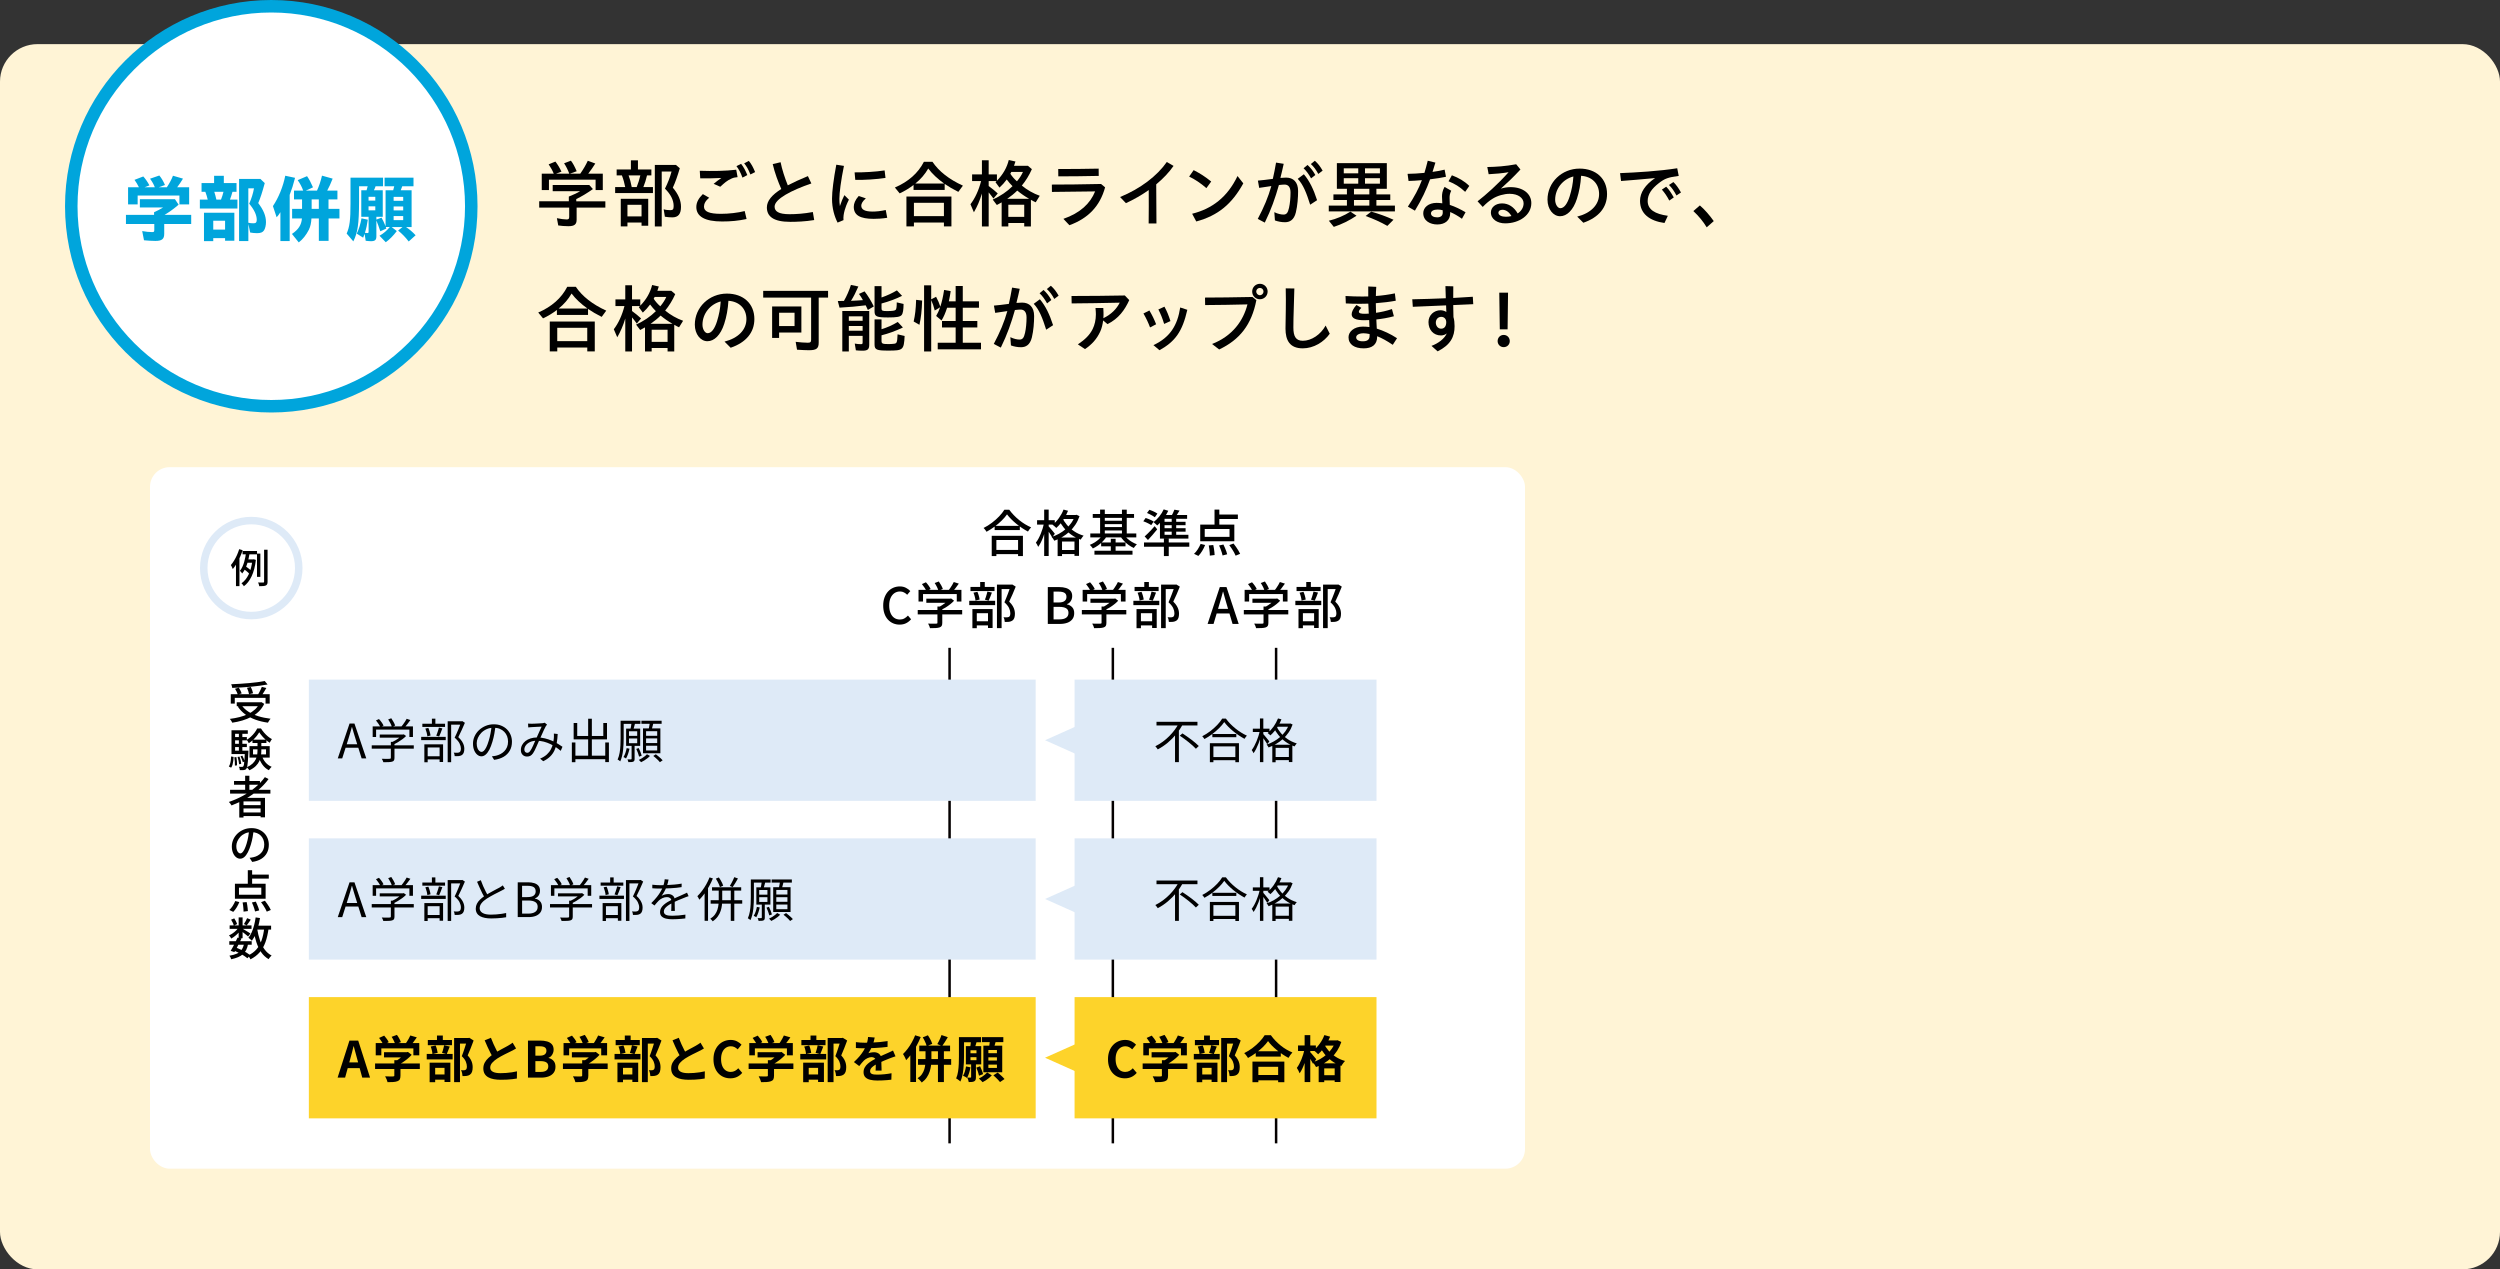 <?xml version="1.0" encoding="UTF-8"?>
<svg id="b" data-name="レイヤー_2" xmlns="http://www.w3.org/2000/svg" viewBox="0 0 1000 507.73">
  <rect x="0" y="0" width="1000" height="507.73" fill="#333333" stroke="none"/>
  <defs>
    <style>
      .d {
        fill: none;
        stroke: #040000;
        stroke-miterlimit: 10;
      }

      .e {
        fill: #fdd32a;
      }

      .f {
        fill: #deeaf7;
      }

      .g {
        fill: #fff;
      }

      .h {
        fill: #00a5dc;
      }

      .i {
        fill: #fff4d6;
      }
    </style>
  </defs>
  <g id="c" data-name="レイアウト">
    <rect class="i" y="17.65" width="1000" height="490.09" rx="15" ry="15"/>
    <g>
      <g>
        <path class="g" d="M108.51,162.5c-44.11,0-80-35.89-80-80S64.4,2.5,108.51,2.5s80,35.89,80,80-35.89,80-80,80Z"/>
        <path class="h" d="M108.51,5c42.73,0,77.5,34.77,77.5,77.5s-34.77,77.5-77.5,77.5S31.01,125.23,31.01,82.5,65.78,5,108.51,5M108.51,0C62.95,0,26.01,36.94,26.01,82.5s36.94,82.5,82.5,82.5,82.5-36.94,82.5-82.5S154.08,0,108.51,0h0Z"/>
      </g>
      <g>
        <path class="h" d="M57.6,96.11l-.72-3.68c1.42.26,2.78.41,4.03.41.67,0,.81-.17.81-.87v-2.38h-11.34v-3.63h11.25v-1.07c1.31-.58,2.52-1.22,3.6-1.89h-9.28v-3.31h14.04l1.45,2.18c-1.8,1.57-3.6,2.87-5.63,4.09h10.67v3.63h-10.79v3.94c0,2.09-.93,2.84-3.54,2.84-1.36,0-3.13-.12-4.55-.26ZM51.22,74.9h4.35c-.58-1.16-1.02-1.91-1.77-2.96l3.51-1.36c.84.9,1.62,2.03,2.47,3.57l-1.94.75h4.09c-.38-1.04-.96-2.09-1.91-3.42l3.71-1.28c.87,1.04,1.54,2.18,2.26,3.8l-2.49.9h3.25c1.07-1.65,1.86-3.1,2.44-4.61l4,1.16c-.75,1.28-1.42,2.26-2.32,3.45h4.79v6.87h-3.89v-3.57h-16.71v3.57h-3.83v-6.87Z"/>
        <path class="h" d="M79.93,79.84h3.16c-.29-1.22-.49-1.86-.96-3.13h-1.51v-3.48h5.02v-2.9h3.89v2.9h5.08v3.48h-1.62c-.35,1.31-.64,2.15-1.01,3.13h2.99v3.57h-15.03v-3.57ZM81.59,85.09h12.15v11.2h-3.71v-1.04h-4.73v1.19h-3.71v-11.34ZM90.03,91.84v-3.54h-4.73v3.54h4.73ZM88.4,79.84c.46-1.22.73-2,.99-3.13h-3.68c.35,1.04.58,2,.84,3.13h1.86ZM95.63,71.57h8.53l1.74,1.68c-1.07,3.92-1.71,5.86-2.61,7.98,2.12,2.76,3.1,5.16,3.1,7.63,0,1.28-.32,2.58-.78,3.28-.52.81-1.36,1.13-2.84,1.13-.9,0-1.94-.12-2.7-.26l-.73-3.42v6.85h-3.71v-24.86ZM102.7,87.93c0-1.91-1.04-4.12-3.02-6.44.9-2.03,1.57-4.15,1.91-6.15h-2.26v13.75c.49.15,1.31.23,2.09.23.93,0,1.28-.38,1.28-1.39Z"/>
        <path class="h" d="M112.16,84.88c-.46.78-.96,1.42-1.51,2.03l-1.48-4.47c2.23-3.31,4.09-7.83,4.93-12.15l3.92.84c-.67,2.67-1.31,4.61-2.15,6.82v18.48h-3.71v-11.54ZM116.8,93.56c2.58-1.74,3.77-3.57,3.97-6.18h-3.92v-3.83h3.97v-3.8h-3.22v-3.51h3.68c-.52-1.45-1.25-2.84-2.2-4.18l3.74-1.6c.81,1.16,1.59,2.64,2.38,4.47l-2.87,1.31h4.47c.78-1.68,1.48-3.74,2-5.98l4.26,1.19c-.75,1.91-1.48,3.54-2.18,4.79h4.09v3.51h-3.57v3.8h4.38v3.83h-4.35v8.96h-3.89v-8.96h-2.96c-.12,1.91-.38,3.1-1.02,4.5-1.1,2.15-2.47,3.89-4.06,5.08l-2.73-3.39ZM127.53,83.55v-3.8h-2.87v3.8h2.87Z"/>
        <path class="h" d="M151.83,94.28c1.51-.84,2.99-2.09,4.09-3.48h-1.59l.17.64-2.38,1.07c-.64-1.94-.99-2.93-1.57-4.32v6.32c0,1.48-.55,1.97-2.18,1.97-.52,0-1.45-.09-2.09-.17l-.44-2.78c-.17.55-.32.93-.58,1.54l-2.55-1.62c.9-1.91,1.48-3.8,1.89-6.12l2.52.55c-.26,1.91-.61,3.51-1.16,5.25.32.06.58.09.9.09.49,0,.58-.09.58-.61v-5.89h-2.93v-10.62h2.12l.44-1.6h-3.45v6.24c-.03,8.79-.52,12.24-2.29,15.81l-2.67-3.13c1.19-2.7,1.54-5.37,1.54-11.95v-10.41h13.02v3.45h-2.99c-.2.61-.41,1.1-.67,1.6h3.54v10.62h-2.55v1.1l2.06-.78c.55.99,1.07,2.09,1.62,3.48v-14.42h3.05l.41-1.6h-3.86v-3.45h11.57v3.45h-4.5l-.61,1.6h4.35v14.71h-2.23c1.51,1.02,2.58,1.94,3.83,3.28l-2.76,2.49c-1.28-1.65-2.58-3.02-4.24-4.38l1.77-1.39h-4.35l2.06,1.6c-1.39,1.86-2.93,3.39-4.41,4.47l-2.5-2.58ZM150.12,80.24v-1.51h-2.7v1.51h2.7ZM150.12,84.13v-1.6h-2.7v1.6h2.7ZM161.28,80.33v-1.57h-3.83v1.57h3.83ZM161.28,84.16v-1.57h-3.83v1.57h3.83ZM161.28,88.04v-1.62h-3.83v1.62h3.83Z"/>
      </g>
    </g>
    <g>
      <path d="M223.3,90.18l-.54-2.91c1.38.3,2.97.51,3.9.51.78,0,1.02-.24,1.02-1.02v-3.72h-12v-2.52h11.85v-1.89c1.8-.69,3.6-1.56,4.53-2.16h-10.98v-2.46h14.64l1.44,1.62c-2.1,1.5-4.56,3-6.66,3.99v.9h11.64v2.52h-11.49v4.86c0,1.89-.93,2.58-3.3,2.58-1.41,0-2.97-.12-4.05-.3ZM216.7,69.46h4.8c-.54-1.32-1.23-2.55-2.04-3.72l2.7-1.11c.81,1.02,1.62,2.34,2.43,4.02l-2.16.81h5.28c-.57-1.53-1.23-2.85-2.07-4.14l2.73-1.05c.81,1.05,1.5,2.34,2.31,4.23l-2.7.96h4.14c1.29-1.86,2.19-3.42,3-5.16l3,1.11c-.81,1.29-1.68,2.58-2.82,4.05h5.82v6.57h-2.88v-4.17h-18.66v4.17h-2.88v-6.57Z"/>
      <path d="M246.06,74.83h4.02c-.3-1.56-.66-2.94-1.32-4.68h-2.1v-2.37h5.7v-3.66h2.82v3.66h5.37v2.37h-1.74c-.39,1.71-.84,3.12-1.47,4.68h3.84v2.4h-15.12v-2.4ZM248.31,79.53h10.98v10.77h-2.67v-1.29h-5.64v1.56h-2.67v-11.04ZM256.62,86.55v-4.62h-5.64v4.62h5.64ZM254.67,74.83c.63-1.59,1.05-2.91,1.47-4.68h-4.71c.54,1.47.9,2.73,1.26,4.68h1.98ZM261.93,65.98h8.46l1.53,1.32c-.9,3.06-1.74,5.49-2.79,7.77,2.22,2.61,3.27,5.1,3.27,7.68,0,2.85-1.11,4.2-3.48,4.2-1.05,0-2.04-.09-2.97-.27l-.48-2.97c.72.24,1.71.36,2.67.36,1.02,0,1.32-.36,1.32-1.68,0-2.34-1.2-4.71-3.48-6.93,1.14-2.22,2.04-4.59,2.64-6.84h-3.93v21.96h-2.76v-24.6Z"/>
      <path d="M278.53,82.8c0-1.92.99-3.57,2.61-5.16l2.55,1.47c-1.53,1.17-2.1,2.49-2.1,3.54,0,1.95,2.04,2.88,6.78,2.88,3.21,0,6.81-.42,9.51-1.11l.75,3.18c-3.3.72-6.24.99-9.81.99-6.78,0-10.29-1.95-10.29-5.79ZM285.46,73.53c1.05-.87,1.98-1.59,3.09-2.34-3.15.15-6.42.21-8.46.15l-.18-3.03c5.28.18,10.23.09,14.58-.42l.54,2.97c-1.17.09-1.62.21-2.49.6-1.8.81-2.64,1.62-4.44,3.24l-2.64-1.17ZM294.58,66.46l1.86-.93c1.11,1.41,1.71,2.64,2.49,4.5l-1.95,1.02c-.72-2.01-1.44-3.33-2.4-4.59ZM297.67,65.32l1.86-.96c1.08,1.32,1.65,2.4,2.52,4.47l-1.89.96c-.81-2.04-1.47-3.21-2.49-4.47Z"/>
      <path d="M306.75,82.98c0-2.64,2.01-5.01,5.76-7.38-1.23-2.82-2.61-6.42-3.42-9.96l3.15-.75c.54,2.82,1.77,6.51,2.88,9.24,2.28-1.2,5.01-2.43,8.04-3.69l1.38,2.94c-7.89,2.7-14.7,6.21-14.7,9.27,0,1.89,1.59,3.03,5.97,3.03,2.64,0,5.85-.21,9.33-.87l.54,3.21c-3.57.6-7.23.72-9.57.72-6.93,0-9.36-2.31-9.36-5.76Z"/>
      <path d="M332.81,79.47c0-2.85.63-7.86,1.71-13.59l3.06.48c-1.2,5.79-1.83,10.83-1.83,13.17,0,.93.06,2.01.21,2.91.48-1.53,1.23-3.3,1.8-4.38l1.8,1.8c-.93,1.86-1.35,3.06-1.68,4.2-.39,1.38-.6,2.73-.48,3.99l-2.37.99c-1.23-2.43-2.22-5.64-2.22-9.57ZM341.51,82.74c0-1.29.54-2.73,1.98-4.35l2.85.96c-1.38,1.2-1.83,2.16-1.83,2.91,0,1.5,1.26,2.37,4.59,2.37,1.32,0,3.27-.18,5.19-.63l.6,3.12c-2.07.33-4.14.42-5.4.42-5.43,0-7.98-1.44-7.98-4.8ZM341.84,68.95c3.36.06,8.58-.24,12-.78l.36,3c-3.45.54-8.64.87-12.09.78l-.27-3Z"/>
      <path d="M357.95,75.01c5.37-2.31,9.3-5.76,11.61-10.29h3.42c2.58,3.81,6.66,7.02,12.18,9.54l-1.83,2.49c-2.13-1.08-3.81-2.04-5.46-3.18v2.4h-12.45v-1.98c-1.59,1.23-3.6,2.46-5.55,3.36l-1.92-2.34ZM362.57,78.6h18v11.97h-3v-1.56h-12v1.56h-3v-11.97ZM377.57,86.46v-5.34h-12v5.34h12ZM377.66,73.41c-2.58-1.83-4.8-3.9-6.36-6-1.32,2.31-3.03,4.29-5.16,6h11.52Z"/>
      <path d="M392.77,77.41c-.87,2.88-1.92,5.28-3.21,7.5l-1.38-3.21c1.83-2.37,3.33-5.61,4.26-9.27h-3.6v-2.67h3.93v-5.64h2.7v5.64h3.3v2.52c2.43-2.49,3.99-5.22,4.74-8.28l2.67.6c-.18.63-.36,1.17-.57,1.71h5.55l1.59,1.35c-1.08,2.46-2.46,4.68-4.02,6.57,2.1,1.74,4.62,3.18,7.17,4.08l-1.62,2.61c-.48-.21-1.14-.54-1.92-.99v10.65h-2.67v-1.38h-6.36v1.38h-2.67v-9.63c-.57.33-1.26.72-1.92,1.05l-1.65-2.16c3.15-1.44,5.73-3.21,7.92-5.37-.78-.78-1.62-1.71-2.31-2.67-.93,1.26-1.83,2.25-2.91,3.24l-1.59-2.16.42-.45h-3.15v1.98c1.5,1.11,2.46,1.89,3.63,2.97l-1.74,2.04c-.69-.99-.87-1.2-1.89-2.46v13.62h-2.7v-13.17ZM411.67,79.53c-1.68-.96-3.3-2.07-4.77-3.3-1.17,1.17-2.46,2.22-4.02,3.3h8.79ZM409.69,86.76v-4.86h-6.36v4.86h6.36ZM409.18,68.77h-4.65l-.39.72c.6.99,1.65,2.19,2.64,3.03,1.02-1.23,1.8-2.4,2.4-3.75Z"/>
      <path d="M425.36,87.54c6.72-2.34,10.71-6.09,12.69-10.98-6.3.09-11.91.18-17.28.21l-.03-2.94c5.67,0,11.46-.06,19.68-.24l1.62,1.35c-2.07,7.56-6.78,12.42-14.28,15.15l-2.4-2.55ZM423.29,67.6c5.22.03,9.72-.03,16.17-.15l.03,2.91c-6.69.15-11.25.18-16.17.18l-.03-2.94Z"/>
      <path d="M448.03,78.81c8.19-3.36,14.82-8.46,18.69-14.01l2.7,1.56c-1.83,2.64-4.2,5.1-6.93,7.38,0,5.22.03,10.44.09,15.66h-3.12c.06-4.47.06-8.94.03-13.38-2.79,1.98-5.88,3.75-9.12,5.25l-2.34-2.46Z"/>
      <path d="M475.66,70.63l1.8-2.58c2.61,1.35,4.35,2.43,7.02,4.56l-1.92,2.64c-2.37-2.04-4.59-3.51-6.9-4.62ZM476.86,85.5c7.92-1.98,14.07-6.57,18.15-15.09l2.31,2.94c-4.56,8.25-10.08,12.87-18.81,15.24l-1.65-3.09Z"/>
      <path d="M503.1,87.57c2.49-4.68,4.2-8.76,5.43-13.14-1.83.27-3.54.51-4.86.72l-.51-2.91c1.38-.12,3.93-.39,5.97-.69.48-2.07.9-4.23,1.29-6.51l3.06.48c-.39,1.86-.84,3.72-1.32,5.64.87-.06,1.65-.12,2.28-.12,2.88,0,4.8,1.77,4.8,5.37,0,2.58-.24,5.82-.9,8.55-.75,3.12-2.55,3.93-4.35,3.93-1.41,0-2.79-.27-4.02-.72l-.24-3.3c1.41.69,2.76.96,3.66.96,1.17,0,1.77-.63,2.22-2.7.39-1.77.6-3.99.6-6.12s-.87-3.18-2.37-3.18c-.51,0-1.23.06-2.28.18-1.47,5.19-3.06,9.75-5.64,15.03l-2.82-1.47ZM519.09,71.53l2.46-1.83c2.34,2.79,3.9,6.12,5.28,10.38l-2.76,1.8c-1.44-4.53-2.7-7.95-4.98-10.35ZM521.43,67.3l1.59-1.32c1.26,1.2,2.1,2.22,3.12,4.02l-1.71,1.35c-1.02-1.83-1.89-2.97-3-4.05ZM524.34,65.62l1.59-1.32c1.35,1.17,2.16,2.31,3.12,3.96l-1.74,1.32c-.9-1.68-1.8-2.91-2.97-3.96Z"/>
      <path d="M531.51,82.23h7.26v-2.22h-5.4v-2.25h5.4v-2.25h-4.02v-10.26h19.98v10.26h-4.17v2.25h5.55v2.25h-5.55v2.22h7.41v2.34h-26.46v-2.34ZM531.54,88.29c3.09-.75,6.15-2.04,8.61-3.63l2.46,1.62c-2.79,1.89-6,3.48-9.09,4.47l-1.98-2.46ZM543.3,69.34v-2.01h-5.79v2.01h5.79ZM543.3,73.47v-2.19h-5.79v2.19h5.79ZM547.74,77.76v-2.25h-6.15v2.25h6.15ZM547.74,82.23v-2.22h-6.15v2.22h6.15ZM551.97,69.34v-2.01h-5.97v2.01h5.97ZM551.97,73.47v-2.19h-5.97v2.19h5.97ZM546.24,86.4l2.25-1.74c3.03.84,5.97,1.92,8.91,3.24l-2.46,2.46c-2.67-1.53-5.61-2.85-8.7-3.96Z"/>
      <path d="M563.15,82.65c2.7-4.08,4.38-7.32,5.61-10.59-1.98.18-3.87.3-5.34.33l-.39-2.85c2.01-.03,4.38-.15,6.75-.39.45-1.53.9-3.12,1.32-4.86l3.06.75c-.39,1.32-.75,2.55-1.14,3.72,1.77-.24,3.45-.54,4.83-.9l.54,2.85c-1.56.36-3.9.72-6.36,1.02-1.47,4.08-3.21,7.83-6.06,12.54l-2.82-1.62ZM569.3,85.26c0-2.28,2.13-4.11,5.34-4.11.72,0,1.5.06,2.28.18-.06-.99-.12-2.16-.12-2.73,0-.84.12-2.31,1.02-3.84l2.67,1.53c-.57,1.17-.66,1.98-.66,2.82,0,.93.06,1.8.09,2.85,2.13.69,4.32,1.77,6.3,2.94l-1.44,2.61c-1.56-1.11-3.15-2.04-4.71-2.7v.48c0,2.79-2.01,4.5-5.16,4.5-2.79,0-5.61-1.41-5.61-4.53ZM574.88,86.94c1.38,0,2.22-.63,2.22-1.89,0-.24,0-.57-.03-.96-.69-.18-1.38-.27-2.01-.27-1.59,0-2.67.57-2.67,1.53,0,1.05,1.11,1.59,2.49,1.59ZM579.41,72.51l1.35-2.4c2.73,1.05,4.92,2.28,6.96,4.26l-1.65,2.37c-2.31-2.13-4.08-3.18-6.66-4.23Z"/>
      <path d="M596.36,84.99c0-2.1,1.89-3.63,4.47-3.63s4.77,1.44,6.24,4.02c1.44-.96,2.37-2.37,2.37-4.05,0-2.1-2.13-3.81-5.58-3.81-2.19,0-4.83.72-6.84,1.98-1.38.87-2.4,1.71-3.93,3.27l-2.07-2.25c3.3-2.55,8.1-6.78,12.42-11.64-2.43.42-5.46.69-7.98.81l-.54-2.88c3.45-.06,7.23-.3,11.55-1.11l1.71,2.1c-2.88,3.09-5.13,5.22-7.83,7.65,1.38-.42,2.67-.6,3.87-.6,5.04,0,8.31,2.67,8.31,6.39,0,4.8-4.8,8.1-10.47,8.1-3.09,0-5.7-1.65-5.7-4.35ZM602.36,86.7c.78,0,1.5-.09,2.22-.27-.93-1.62-2.22-2.52-3.6-2.52-1.02,0-1.62.51-1.62,1.17,0,1.05,1.32,1.62,3,1.62Z"/>
      <path d="M630.88,86.64c5.49-1.38,8.76-4.74,8.76-9s-2.94-7.05-7.2-7.32c-.21,3.39-.75,6.33-1.68,9.21-1.44,4.5-3.99,6.96-6.72,6.96s-5.04-2.79-5.04-6.63c0-6.96,5.76-12.42,12.84-12.42,6.51,0,10.98,3.96,10.98,10.17,0,5.37-3.3,9.36-9.48,11.49l-2.46-2.46ZM624.13,83.28c1.53,0,2.82-1.8,3.75-4.77.81-2.64,1.29-4.98,1.47-7.92-4.14,1.05-7.29,4.83-7.29,9.3,0,1.83.99,3.39,2.07,3.39Z"/>
      <path d="M656.01,80.35c0-3.33,2.1-6.45,6.03-9.12-5.76.54-9.36.84-13.62,1.17l-.39-3.15c6.24-.24,15.84-.81,22.86-1.95l.6,3.06c-4.17.57-5.58,1.02-8.01,2.94-2.76,2.16-4.41,4.38-4.41,7.11,0,3.42,2.91,5.19,8.07,5.91l-1.35,2.88c-5.97-.84-9.78-3.72-9.78-8.85ZM664.74,75.85l1.74-1.17c1.23,1.26,2.04,2.55,3.03,4.29l-1.8,1.26c-.96-1.83-1.86-3.15-2.97-4.38ZM667.59,73.99l1.77-1.17c1.2,1.17,2.13,2.55,3.03,4.17l-1.8,1.2c-1.02-1.86-1.8-3.03-3-4.2Z"/>
      <path d="M677.34,84.42l2.61-2.25c1.83,1.56,3.96,3.99,5.55,6.27l-2.82,2.49c-1.38-2.31-3.27-4.59-5.34-6.51Z"/>
      <path d="M215.29,125.01c5.37-2.31,9.3-5.76,11.61-10.29h3.42c2.58,3.81,6.66,7.02,12.18,9.54l-1.83,2.49c-2.13-1.08-3.81-2.04-5.46-3.18v2.4h-12.45v-1.98c-1.59,1.23-3.6,2.46-5.55,3.36l-1.92-2.34ZM219.91,128.6h18v11.97h-3v-1.56h-12v1.56h-3v-11.97ZM234.9,136.46v-5.34h-12v5.34h12ZM234.99,123.41c-2.58-1.83-4.8-3.9-6.36-6-1.32,2.31-3.03,4.29-5.16,6h11.52Z"/>
      <path d="M250.11,127.41c-.87,2.88-1.92,5.28-3.21,7.5l-1.38-3.21c1.83-2.37,3.33-5.61,4.26-9.27h-3.6v-2.67h3.93v-5.64h2.7v5.64h3.3v2.52c2.43-2.49,3.99-5.22,4.74-8.28l2.67.6c-.18.63-.36,1.17-.57,1.71h5.55l1.59,1.35c-1.08,2.46-2.46,4.68-4.02,6.57,2.1,1.74,4.62,3.18,7.17,4.08l-1.62,2.61c-.48-.21-1.14-.54-1.92-.99v10.65h-2.67v-1.38h-6.36v1.38h-2.67v-9.63c-.57.33-1.26.72-1.92,1.05l-1.65-2.16c3.15-1.44,5.73-3.21,7.92-5.37-.78-.78-1.62-1.71-2.31-2.67-.93,1.26-1.83,2.25-2.91,3.24l-1.59-2.16.42-.45h-3.15v1.98c1.5,1.11,2.46,1.89,3.63,2.97l-1.74,2.04c-.69-.99-.87-1.2-1.89-2.46v13.62h-2.7v-13.17ZM269.01,129.53c-1.68-.96-3.3-2.07-4.77-3.3-1.17,1.17-2.46,2.22-4.02,3.3h8.79ZM267.03,136.76v-4.86h-6.36v4.86h6.36ZM266.52,118.77h-4.65l-.39.72c.6.99,1.65,2.19,2.64,3.03,1.02-1.23,1.8-2.4,2.4-3.75Z"/>
      <path d="M289.81,136.64c5.49-1.38,8.76-4.74,8.76-9s-2.94-7.05-7.2-7.32c-.21,3.39-.75,6.33-1.68,9.21-1.44,4.5-3.99,6.96-6.72,6.96s-5.04-2.79-5.04-6.63c0-6.96,5.76-12.42,12.84-12.42,6.51,0,10.98,3.96,10.98,10.17,0,5.37-3.3,9.36-9.48,11.49l-2.46-2.46ZM283.06,133.28c1.53,0,2.82-1.8,3.75-4.77.81-2.64,1.29-4.98,1.47-7.92-4.14,1.05-7.29,4.83-7.29,9.3,0,1.83.99,3.39,2.07,3.39Z"/>
      <path d="M318.81,139.88l-.54-3.15c1.68.21,3.6.36,4.86.36,1.05,0,1.32-.27,1.32-1.26v-16.8h-19.17v-2.67h25.95v2.67h-3.75v18.03c0,2.34-.9,3.03-3.9,3.03-1.11,0-3.09-.09-4.77-.21ZM308.85,122.58h11.7v10.44h-8.91v2.16h-2.79v-12.6ZM317.82,130.43v-5.34h-6.18v5.34h6.18Z"/>
      <path d="M346.28,122.13c-3.27.42-6.84.75-10.47.93l-.69-2.64c.66,0,1.14,0,2.46-.06,1.11-1.89,2.16-4.35,2.79-6.39l2.97.63c-1.02,2.34-1.86,4.02-2.94,5.73,1.44-.06,2.88-.12,4.77-.27-.57-1.05-.93-1.59-1.59-2.49l2.25-1.02c1.29,1.65,2.67,3.9,3.69,6.03l-2.37,1.41c-.3-.69-.57-1.29-.87-1.86ZM336.92,124.41h10.77v13.5c0,1.83-.66,2.37-2.7,2.37-.9,0-1.92-.06-2.64-.15l-.45-2.7c.81.15,1.65.24,2.4.24.63,0,.75-.12.75-.72v-2.61h-5.52v6.24h-2.61v-16.17ZM345.05,128.33v-1.8h-5.52v1.8h5.52ZM345.05,132.29v-1.89h-5.52v1.89h5.52ZM349.82,124.49v-10.05h2.79v4.56c2.25-.78,4.41-1.8,6.15-2.85l2.07,2.19c-2.46,1.23-5.31,2.28-8.22,3.06v1.95c0,.93.3,1.08,2.16,1.08,2.22,0,3.21-.15,3.51-.51.3-.3.42-1.26.42-2.97l2.73.63c-.03,2.37-.24,3.78-.78,4.44-.63.72-1.95.96-5.4.96-4.65,0-5.43-.36-5.43-2.49ZM349.82,137.78v-10.02h2.79v3.93c2.37-.72,4.62-1.77,6.48-2.91l2.07,2.22c-2.94,1.41-5.88,2.46-8.55,3.12v2.28c0,1.05.42,1.23,2.73,1.23.84,0,1.44-.03,2.19-.12,1.2-.12,1.35-.42,1.5-3.78l2.82.66c-.3,5.61-.6,5.85-6.54,5.85-4.65,0-5.49-.33-5.49-2.46Z"/>
      <path d="M365.46,128.6c.6-2.55.87-5.01.99-8.67l2.4.3c-.12,3.99-.45,6.96-1.08,9.69l-2.31-1.32ZM369.63,114.12h2.85v5.61l1.95-1.02c.75,1.38,1.29,2.64,1.71,3.96.63-2.01,1.08-3.87,1.5-6.69l2.64.48c-.18,1.32-.42,2.52-.75,4.08h2.73v-6.15h2.85v6.15h6.48v2.55h-6.48v5.31h5.82v2.58h-5.82v6.12h7.29v2.64h-17.31v-2.64h7.17v-6.12h-5.46v-2.58h5.46v-5.31h-3.42c-.63,2.01-1.38,3.72-2.22,5.1l-2.16-1.8c.66-1.14,1.17-2.25,1.59-3.48l-2.16,1.29c-.39-1.65-.81-2.79-1.41-4.17v20.55h-2.85v-26.46Z"/>
      <path d="M397.51,137.57c2.49-4.68,4.2-8.76,5.43-13.14-1.83.27-3.54.51-4.86.72l-.51-2.91c1.38-.12,3.93-.39,5.97-.69.48-2.07.9-4.23,1.29-6.51l3.06.48c-.39,1.86-.84,3.72-1.32,5.64.87-.06,1.65-.12,2.28-.12,2.88,0,4.8,1.77,4.8,5.37,0,2.58-.24,5.82-.9,8.55-.75,3.12-2.55,3.93-4.35,3.93-1.41,0-2.79-.27-4.02-.72l-.24-3.3c1.41.69,2.76.96,3.66.96,1.17,0,1.77-.63,2.22-2.7.39-1.77.6-3.99.6-6.12s-.87-3.18-2.37-3.18c-.51,0-1.23.06-2.28.18-1.47,5.19-3.06,9.75-5.64,15.03l-2.82-1.47ZM413.49,121.53l2.46-1.83c2.34,2.79,3.9,6.12,5.28,10.38l-2.76,1.8c-1.44-4.53-2.7-7.95-4.98-10.35ZM415.83,117.3l1.59-1.32c1.26,1.2,2.1,2.22,3.12,4.02l-1.71,1.35c-1.02-1.83-1.89-2.97-3-4.05ZM418.74,115.62l1.59-1.32c1.35,1.17,2.16,2.31,3.12,3.96l-1.74,1.32c-.9-1.68-1.8-2.91-2.97-3.96Z"/>
      <path d="M431.15,137.75c2.94-1.98,4.74-3.78,5.91-6.12.81-1.62,1.29-3.72,1.29-5.85,0-.63-.03-1.29-.15-2.58h3.12c.09,1.41.09,2.04.09,2.76,0,.42-.03.87-.06,1.32,3.3-1.62,5.31-3.78,6.54-6.21-6.33.12-14.4.3-19.23.3l-.06-2.97c7.32,0,14.88-.09,21.33-.21l1.77,1.86c-1.8,3.93-4.23,7.38-8.7,9.6l-1.74-1.47c-.21,1.62-.6,3.21-1.14,4.38-1.41,3.12-3.45,5.28-6.12,7.08l-2.85-1.89Z"/>
      <path d="M457.38,125.39l2.37-1.2c1.08,1.77,1.98,3.66,2.7,5.52l-2.43,1.26c-.72-1.92-1.5-3.6-2.64-5.58ZM461.37,138.05c6.69-3.09,9.66-8.01,10.71-15.06l2.85.93c-2.01,8.79-4.86,12.66-11.13,16.17l-2.43-2.04ZM463.35,123.78l2.43-1.11c1.05,1.92,1.62,3.39,2.4,5.76l-2.52,1.14c-.75-2.43-1.32-3.81-2.31-5.79Z"/>
      <path d="M484.82,137.6c8.34-3.27,12.54-9.45,14.16-15.84-5.4.15-12.15.24-16.92.27l-.06-3c5.19,0,11.46-.09,18.99-.24l1.56,1.26c-1.92,9.87-6.66,15.84-14.88,19.74l-2.85-2.19ZM500.87,116.61c0-1.71,1.38-3.09,3.09-3.09s3.09,1.38,3.09,3.09-1.35,3.09-3.09,3.09-3.09-1.35-3.09-3.09ZM505.4,116.61c0-.81-.63-1.44-1.44-1.44s-1.47.63-1.47,1.44.66,1.47,1.47,1.47,1.44-.66,1.44-1.47Z"/>
      <path d="M514.2,131.45c0-1.68.06-5.31.12-7.56.06-1.95.03-5.94-.03-8.55l3.45.06c-.06,2.58-.15,6.36-.24,8.25-.09,2.01-.15,5.49-.15,7.35,0,3.57.99,5.31,3.78,5.31,3.45,0,7.14-2.46,9.12-6.09l1.65,3.27c-2.31,3.3-6.42,5.85-10.8,5.85-5.25,0-6.9-3.27-6.9-7.89Z"/>
      <path d="M539.41,134.87c0-2.19,2.22-4.23,5.73-4.23.87,0,1.8.06,2.64.18l-.09-2.31c0-.15-.03-.3-.03-.48-.72.03-1.35.06-1.92.06-3.42,0-5.07-.75-5.07-2.4,0-.93.57-2.16,1.89-3.69l1.98,1.14c-.72.72-.99,1.2-.99,1.53,0,.72.99.84,2.46.84.39,0,.9-.03,1.5-.06l-.18-3.99c-1.11.03-2.19.06-3.3.06-2.07,0-3.9-.03-5.7-.15l-.12-2.97c2.31.15,4.53.21,6.63.21.84,0,1.65,0,2.46-.03,0-1.35-.03-2.79,0-3.99l3.21.15c-.09,1.11-.15,2.37-.15,3.66,2.58-.18,5.1-.54,7.59-1.05l.36,2.94c-2.43.45-5.16.78-7.98.99l.09,3.84c1.95-.27,4.2-.75,6.36-1.5l.78,2.88c-2.28.63-4.8,1.05-7.02,1.29,0,.27.03.51.03.75.06.96.12,1.98.15,2.91,2.64.81,5.49,2.13,8.1,3.84l-1.71,2.64c-2.34-1.59-4.44-2.73-6.24-3.45v.15c0,3.36-2.19,4.71-5.4,4.71-3.63,0-6.06-1.53-6.06-4.47ZM545.11,136.52c1.71,0,2.73-.57,2.73-2.19v-.72c-.96-.21-1.89-.3-2.43-.3-1.68,0-2.94.63-2.94,1.62s.96,1.59,2.64,1.59Z"/>
      <path d="M572.59,138.35c2.7-.99,5.19-2.85,6.12-4.98-.63.51-1.44.81-2.31.81-3.06,0-5.01-2.28-5.01-5.37,0-2.76,2.22-4.71,4.83-4.71.87,0,1.74.3,2.31.69l-.09-2.64c-4.56.18-9.27.39-13.32.57l-.21-3c3.99-.09,8.79-.21,13.41-.42l-.15-4.86,3.15.09c-.03,1.47-.03,3.06-.03,4.65,2.82-.15,5.52-.3,7.83-.48l.18,2.97c-2.37.12-5.13.24-8.01.36l.09,4.8c.33,1.05.45,2.37.45,3.66,0,4.17-1.56,7.44-6.78,10.05l-2.46-2.19ZM578.5,128.87c0-1.32-.87-2.13-1.98-2.13-1.35,0-2.19,1.05-2.19,2.31s.81,2.43,2.13,2.43,2.04-1.02,2.04-2.61Z"/>
      <path d="M599.05,136.43c0-1.32.99-2.46,2.43-2.46s2.43,1.14,2.43,2.46-.99,2.43-2.43,2.43-2.43-1.11-2.43-2.43ZM599.71,117.06h3.51l-.18,14.67h-3.12l-.21-14.67Z"/>
    </g>
    <g>
      <rect class="g" x="60" y="186.87" width="550" height="280.6" rx="7.86" ry="7.86"/>
      <line class="d" x1="445.14" y1="259.13" x2="445.14" y2="457.34"/>
      <line class="d" x1="379.83" y1="259.13" x2="379.83" y2="457.34"/>
      <g>
        <path class="f" d="M100.5,209.73c9.65,0,17.5,7.85,17.5,17.5s-7.85,17.5-17.5,17.5-17.5-7.85-17.5-17.5,7.85-17.5,17.5-17.5M100.5,206.73c-11.32,0-20.5,9.18-20.5,20.5s9.18,20.5,20.5,20.5,20.5-9.18,20.5-20.5-9.18-20.5-20.5-20.5h0Z"/>
        <path d="M95.67,219.67l1.39.4c-.3.92-.65,1.84-1.06,2.76-.41.92-.86,1.79-1.35,2.62-.49.82-1,1.55-1.54,2.18-.04-.13-.11-.29-.2-.49s-.19-.4-.29-.61c-.1-.21-.19-.38-.28-.5.46-.52.89-1.12,1.3-1.8.41-.68.79-1.41,1.14-2.18.35-.78.64-1.57.89-2.37ZM94.39,223.81l1.36-1.38.03.03v12h-1.39v-10.66ZM98.44,220.85l1.44.21c-.11.71-.24,1.45-.41,2.21-.17.76-.37,1.5-.6,2.24-.23.74-.52,1.43-.85,2.1-.33.66-.71,1.25-1.15,1.78-.06-.11-.15-.23-.26-.36-.11-.13-.22-.26-.34-.39s-.22-.23-.31-.3c.38-.47.71-1,.99-1.6.28-.6.51-1.23.71-1.9.2-.67.36-1.35.48-2.02.12-.68.22-1.33.3-1.94ZM100.96,223.76h.27l.26-.06.86.27c-.3,2.6-.86,4.78-1.7,6.54s-1.87,3.09-3.1,3.98c-.06-.13-.16-.27-.27-.42s-.24-.29-.36-.43c-.12-.14-.23-.25-.33-.32,1.16-.8,2.12-1.98,2.87-3.53s1.25-3.46,1.5-5.74v-.3ZM97.03,220.39h5.78v1.33h-5.78v-1.33ZM97.67,227.73l.66-1.14c.26.17.52.36.8.57.28.21.54.41.78.62.24.2.43.39.57.56l-.66,1.3c-.14-.19-.33-.4-.57-.62-.24-.22-.5-.45-.77-.67s-.54-.43-.81-.61ZM98.63,223.76h2.91v1.33h-3.33l.42-1.33ZM102.8,221.44h1.34v9.3h-1.34v-9.3ZM105.62,219.89h1.41v12.78c0,.43-.05.75-.15.98-.1.23-.29.41-.55.54-.26.12-.6.2-1.02.23s-.96.06-1.6.06c-.03-.19-.09-.43-.18-.73-.09-.29-.18-.55-.28-.76.46.02.88.03,1.26.03h.78c.13,0,.22-.04.27-.09.05-.05.08-.14.08-.26v-12.78Z"/>
      </g>
      <g>
        <path d="M419.12,249.57v-14.74h4.58c1,0,1.89.12,2.67.36.78.24,1.39.62,1.84,1.15.45.53.67,1.23.67,2.11,0,.48-.08.93-.25,1.36-.17.43-.4.8-.71,1.13-.31.33-.69.56-1.14.71v.1c.84.17,1.53.55,2.08,1.13s.82,1.37.82,2.37-.24,1.78-.73,2.42c-.49.64-1.15,1.12-2,1.43s-1.82.47-2.91.47h-4.92ZM421.43,240.99h1.98c1.12,0,1.93-.2,2.43-.6s.75-.94.75-1.62c0-.76-.26-1.3-.78-1.63-.52-.33-1.3-.49-2.34-.49h-2.04v4.34ZM421.43,247.75h2.34c1.15,0,2.04-.21,2.67-.64.63-.43.95-1.09.95-1.98,0-.83-.31-1.43-.93-1.81s-1.52-.57-2.69-.57h-2.34v5Z"/>
        <path d="M432.74,244.01h17.78v1.74h-17.78v-1.74ZM433.06,235.95h17.16v4.66h-1.86v-2.98h-13.5v2.98h-1.8v-4.66ZM434.42,233.63l1.6-.72c.37.4.74.85,1.1,1.36s.62.95.78,1.34l-1.68.82c-.16-.39-.41-.84-.76-1.36-.35-.52-.69-1-1.04-1.44ZM436.18,239.47h9.62v1.66h-9.62v-1.66ZM440.62,242.61h1.94v6.52c0,.52-.08.92-.23,1.2-.15.28-.44.49-.87.64-.41.13-.93.22-1.54.25s-1.37.05-2.26.05c-.05-.27-.16-.58-.31-.93-.15-.35-.31-.66-.47-.91.47.01.92.03,1.37.04.45.01.84.02,1.17,0s.57,0,.7,0c.2-.01.33-.05.4-.1.07-.05.1-.15.1-.3v-6.46ZM439.52,233.21l1.66-.62c.32.45.64.96.95,1.53.31.57.53,1.06.65,1.47l-1.76.7c-.11-.43-.3-.93-.59-1.51-.29-.58-.59-1.1-.91-1.57ZM445.2,239.47h.46l.42-.1,1.2.92c-.45.48-.97.95-1.56,1.42s-1.2.9-1.85,1.3c-.65.4-1.29.75-1.93,1.06-.12-.17-.28-.37-.49-.59-.21-.22-.39-.4-.55-.53.55-.25,1.1-.56,1.65-.92.55-.36,1.06-.73,1.53-1.11s.84-.74,1.12-1.09v-.36ZM447.16,232.81l2.02.64c-.44.64-.91,1.27-1.4,1.9s-.95,1.16-1.36,1.6l-1.52-.6c.27-.32.54-.69.82-1.1.28-.41.55-.83.81-1.26.26-.43.47-.82.63-1.18Z"/>
        <path d="M453.35,240.33h10.36v1.72h-10.36v-1.72ZM453.83,234.77h9.62v1.66h-9.62v-1.66ZM454.61,243.63h8.08v7.56h-1.84v-5.92h-4.48v6h-1.76v-7.64ZM455.03,237.07l1.58-.34c.21.48.4,1.01.56,1.59s.27,1.08.32,1.51l-1.66.38c-.03-.43-.12-.93-.27-1.52s-.33-1.13-.53-1.62ZM455.27,248.51h6.42v1.66h-6.42v-1.66ZM457.71,232.79h1.84v3.02h-1.84v-3.02ZM460.61,236.63l1.8.4c-.21.57-.43,1.15-.65,1.73s-.44,1.08-.65,1.49l-1.5-.38c.13-.29.26-.63.38-1.01.12-.38.24-.77.35-1.17.11-.4.2-.75.27-1.06ZM464.43,233.85h5.94v1.78h-4.08v15.62h-1.86v-17.4ZM469.87,233.85h.36l.3-.06,1.4.86c-.39.96-.81,1.98-1.27,3.06s-.91,2.06-1.35,2.94c.63.61,1.1,1.2,1.43,1.76.33.56.55,1.09.68,1.6s.19.99.19,1.46c0,.67-.08,1.23-.24,1.7s-.43.83-.8,1.08c-.36.24-.81.4-1.34.48-.24.03-.51.04-.8.04h-.88c-.01-.27-.06-.58-.14-.94-.08-.36-.2-.67-.36-.94.28.03.54.04.77.05.23,0,.44,0,.61,0,.16-.01.31-.04.44-.07.13-.03.26-.08.38-.13.2-.13.34-.33.41-.58.07-.25.11-.56.11-.92,0-.59-.16-1.25-.49-1.98-.33-.73-.95-1.51-1.87-2.34.23-.51.46-1.05.69-1.64s.46-1.17.69-1.76c.23-.59.43-1.14.61-1.67.18-.53.34-.98.47-1.35v-.64Z"/>
      </g>
      <g>
        <path d="M483.04,249.57l4.88-14.74h2.68l4.88,14.74h-2.46l-2.38-8c-.24-.8-.47-1.61-.7-2.43-.23-.82-.45-1.64-.68-2.47h-.08c-.21.84-.44,1.67-.67,2.48-.23.81-.47,1.62-.71,2.42l-2.38,8h-2.38ZM485.8,245.39v-1.84h6.88v1.84h-6.88Z"/>
        <path d="M497.53,244.01h17.78v1.74h-17.78v-1.74ZM497.85,235.95h17.16v4.66h-1.86v-2.98h-13.5v2.98h-1.8v-4.66ZM499.21,233.63l1.6-.72c.37.4.74.85,1.1,1.36s.62.95.78,1.34l-1.68.82c-.16-.39-.41-.84-.76-1.36-.35-.52-.69-1-1.04-1.44ZM500.97,239.47h9.62v1.66h-9.62v-1.66ZM505.41,242.61h1.94v6.52c0,.52-.08.92-.23,1.2-.15.28-.44.49-.87.64-.41.13-.93.22-1.54.25s-1.37.05-2.26.05c-.05-.27-.16-.58-.31-.93-.15-.35-.31-.66-.47-.91.47.01.92.03,1.37.04.45.01.84.02,1.17,0s.57,0,.7,0c.2-.01.33-.05.4-.1.07-.05.1-.15.1-.3v-6.46ZM504.31,233.21l1.66-.62c.32.45.64.96.95,1.53.31.57.53,1.06.65,1.47l-1.76.7c-.11-.43-.3-.93-.59-1.51-.29-.58-.59-1.1-.91-1.57ZM509.99,239.47h.46l.42-.1,1.2.92c-.45.48-.97.95-1.56,1.42s-1.2.9-1.85,1.3c-.65.4-1.29.75-1.93,1.06-.12-.17-.28-.37-.49-.59-.21-.22-.39-.4-.55-.53.55-.25,1.1-.56,1.65-.92.55-.36,1.06-.73,1.53-1.11s.84-.74,1.12-1.09v-.36ZM511.95,232.81l2.02.64c-.44.64-.91,1.27-1.4,1.9s-.95,1.16-1.36,1.6l-1.52-.6c.27-.32.54-.69.82-1.1.28-.41.55-.83.81-1.26.26-.43.47-.82.63-1.18Z"/>
        <path d="M518.14,240.33h10.36v1.72h-10.36v-1.72ZM518.62,234.77h9.62v1.66h-9.62v-1.66ZM519.4,243.63h8.08v7.56h-1.84v-5.92h-4.48v6h-1.76v-7.64ZM519.82,237.07l1.58-.34c.21.48.4,1.01.56,1.59s.27,1.08.32,1.51l-1.66.38c-.03-.43-.12-.93-.27-1.52s-.33-1.13-.53-1.62ZM520.06,248.51h6.42v1.66h-6.42v-1.66ZM522.5,232.79h1.84v3.02h-1.84v-3.02ZM525.4,236.63l1.8.4c-.21.57-.43,1.15-.65,1.73s-.44,1.08-.65,1.49l-1.5-.38c.13-.29.26-.63.38-1.01.12-.38.24-.77.35-1.17.11-.4.2-.75.27-1.06ZM529.22,233.85h5.94v1.78h-4.08v15.62h-1.86v-17.4ZM534.66,233.85h.36l.3-.06,1.4.86c-.39.96-.81,1.98-1.27,3.06s-.91,2.06-1.35,2.94c.63.61,1.1,1.2,1.43,1.76.33.56.55,1.09.68,1.6s.19.99.19,1.46c0,.67-.08,1.23-.24,1.7s-.43.83-.8,1.08c-.36.24-.81.4-1.34.48-.24.03-.51.04-.8.04h-.88c-.01-.27-.06-.58-.14-.94-.08-.36-.2-.67-.36-.94.28.03.54.04.77.05.23,0,.44,0,.61,0,.16-.01.31-.04.44-.07.13-.03.26-.08.38-.13.2-.13.34-.33.41-.58.07-.25.11-.56.11-.92,0-.59-.16-1.25-.49-1.98-.33-.73-.95-1.51-1.87-2.34.23-.51.46-1.05.69-1.64s.46-1.17.69-1.76c.23-.59.43-1.14.61-1.67.18-.53.34-.98.47-1.35v-.64Z"/>
      </g>
      <rect class="f" x="123.54" y="271.84" width="290.73" height="48.5"/>
      <g>
        <path d="M135.11,303.35l4.71-13.93h1.96l4.73,13.93h-1.86l-2.43-7.79c-.25-.8-.49-1.58-.72-2.35-.23-.77-.46-1.55-.68-2.37h-.08c-.22.81-.44,1.6-.67,2.37-.23.77-.47,1.55-.71,2.35l-2.47,7.79h-1.77ZM137.56,299.1v-1.39h6.42v1.39h-6.42Z"/>
        <path d="M148.69,298.13h16.82v1.35h-16.82v-1.35ZM149.07,290.55h16.11v4.26h-1.42v-2.96h-13.32v2.96h-1.37v-4.26ZM150.39,288.17l1.2-.55c.37.39.72.83,1.07,1.32s.6.92.75,1.3l-1.25.63c-.15-.37-.4-.8-.74-1.31-.34-.51-.68-.97-1.03-1.39ZM151.89,293.81h9.42v1.25h-9.42v-1.25ZM156.35,296.76h1.44v6.4c0,.43-.07.76-.2.99-.13.23-.38.4-.73.51-.34.1-.79.16-1.36.19s-1.28.04-2.16.04c-.05-.2-.14-.44-.26-.7-.12-.27-.24-.49-.37-.68.49.01.96.02,1.39.03.43,0,.8,0,1.11,0s.53,0,.66-.02c.19-.01.32-.05.38-.1.06-.06.09-.15.09-.28v-6.38ZM155.27,287.77l1.24-.47c.32.46.62.96.92,1.51.3.55.51,1.02.64,1.42l-1.33.53c-.1-.41-.29-.89-.58-1.45s-.58-1.07-.88-1.53ZM160.87,293.81h.34l.3-.08.93.68c-.43.43-.93.86-1.49,1.28-.56.42-1.16.82-1.78,1.19-.62.37-1.23.68-1.82.95-.1-.14-.23-.29-.39-.45s-.29-.29-.41-.39c.53-.24,1.07-.53,1.62-.86.55-.33,1.06-.67,1.53-1.04s.85-.71,1.16-1.04v-.27ZM162.66,287.51l1.5.51c-.41.58-.85,1.17-1.32,1.77-.47.59-.91,1.1-1.3,1.52l-1.14-.49c.25-.29.52-.63.81-1.02.29-.39.56-.78.82-1.18.26-.4.47-.77.64-1.11Z"/>
        <path d="M168.47,294.76h9.82v1.29h-9.82v-1.29ZM168.94,289.5h9.08v1.27h-9.08v-1.27ZM169.74,297.73h7.49v7.07h-1.39v-5.81h-4.77v5.91h-1.33v-7.16ZM170.14,291.42l1.2-.25c.2.47.39.99.55,1.57.17.58.27,1.07.32,1.47l-1.27.32c-.04-.43-.13-.93-.28-1.51-.15-.58-.32-1.11-.51-1.61ZM170.24,302.5h6.25v1.27h-6.25v-1.27ZM172.76,287.47h1.39v2.79h-1.39v-2.79ZM175.57,291.04l1.37.32c-.2.56-.42,1.13-.64,1.72s-.43,1.09-.64,1.51l-1.16-.32c.13-.29.26-.63.39-1.01s.26-.77.38-1.16.22-.75.29-1.06ZM179.07,288.51h5.7v1.35h-4.31v15.01h-1.39v-16.36ZM184.41,288.51h.27l.25-.06,1.03.67c-.38.9-.8,1.86-1.27,2.89s-.92,1.98-1.37,2.85c.65.6,1.14,1.16,1.48,1.7s.58,1.05.72,1.53.21.95.21,1.41c0,.6-.08,1.1-.23,1.53-.15.42-.39.75-.72.98-.33.22-.74.35-1.23.42-.25.03-.52.04-.81.04s-.57,0-.86-.02c-.01-.2-.05-.44-.11-.7-.06-.27-.16-.5-.29-.7.29.03.56.04.82.05.25,0,.47,0,.67,0,.16-.01.32-.04.46-.07.14-.03.27-.08.38-.14.2-.13.34-.32.43-.59.08-.27.12-.58.12-.93-.01-.59-.19-1.25-.53-1.97-.34-.71-1-1.49-1.98-2.33.25-.48.5-1,.74-1.55.24-.55.47-1.1.7-1.65.23-.55.44-1.07.63-1.57.19-.49.36-.93.51-1.31v-.46Z"/>
        <path d="M198.22,290.38c-.13.99-.29,2.02-.48,3.1-.2,1.08-.45,2.12-.75,3.13-.38,1.3-.8,2.39-1.26,3.27-.46.87-.96,1.53-1.49,1.98-.53.44-1.09.67-1.67.67s-1.1-.2-1.61-.61c-.52-.41-.94-.99-1.27-1.76s-.49-1.67-.49-2.71.21-2.02.64-2.94c.42-.92,1.01-1.75,1.77-2.46.75-.71,1.64-1.28,2.65-1.7,1.01-.42,2.1-.63,3.25-.63s2.12.18,3.01.55c.89.37,1.66.87,2.29,1.51.63.64,1.12,1.38,1.46,2.22.34.84.51,1.75.51,2.71,0,1.33-.28,2.5-.85,3.51s-1.37,1.84-2.43,2.47c-1.06.63-2.34,1.05-3.85,1.25l-.89-1.41c.3-.04.59-.08.87-.11.28-.04.53-.08.76-.13.61-.14,1.2-.36,1.78-.66.58-.3,1.09-.68,1.55-1.14.46-.46.82-1.01,1.09-1.65.27-.64.41-1.37.41-2.19,0-.77-.13-1.49-.38-2.16-.25-.67-.63-1.25-1.12-1.76-.49-.51-1.1-.91-1.81-1.2-.71-.29-1.52-.44-2.43-.44-1.04,0-1.98.19-2.82.57-.84.38-1.56.88-2.15,1.49s-1.04,1.29-1.36,2.01c-.32.73-.47,1.44-.47,2.14,0,.8.1,1.45.31,1.97s.46.89.76,1.13c.3.24.59.36.88.36s.61-.15.93-.45.64-.78.97-1.44.65-1.53.97-2.59c.28-.91.52-1.88.71-2.91.2-1.03.34-2.03.43-3.02l1.6.02Z"/>
        <path d="M211.21,289.43c.24.01.49.03.75.04s.48.02.67.02c.25,0,.58,0,.98-.02.4-.01.81-.03,1.24-.06s.84-.05,1.22-.07c.38-.02.67-.03.86-.05.19-.03.36-.05.52-.09.16-.03.3-.07.43-.12l.95.78c-.09.1-.17.2-.26.3-.08.1-.16.21-.24.32-.2.33-.44.79-.72,1.4-.28.6-.57,1.25-.88,1.96-.31.7-.62,1.38-.92,2.02-.19.43-.4.9-.62,1.4-.22.5-.45,1.01-.67,1.52-.23.51-.45.99-.67,1.43s-.43.81-.64,1.1c-.34.48-.7.82-1.08,1.02-.38.2-.82.29-1.31.29-.71,0-1.3-.23-1.77-.7-.47-.47-.7-1.1-.7-1.9,0-.71.16-1.37.48-1.99.32-.61.77-1.15,1.35-1.61s1.27-.81,2.07-1.06c.8-.25,1.69-.38,2.65-.38,1.06,0,2.09.12,3.09.37.99.25,1.92.56,2.79.95.87.39,1.66.79,2.38,1.22.71.42,1.33.82,1.83,1.19l-.7,1.63c-.56-.48-1.18-.96-1.88-1.43-.7-.47-1.46-.91-2.28-1.3-.82-.39-1.69-.71-2.61-.95-.92-.24-1.87-.36-2.84-.36-1.04,0-1.93.17-2.67.52-.74.35-1.3.79-1.69,1.33-.39.54-.58,1.1-.58,1.68,0,.42.12.74.35.96.23.22.5.33.79.33.22,0,.41-.05.59-.15.18-.1.36-.27.55-.51.2-.27.41-.59.61-.97.2-.38.41-.79.61-1.24.2-.44.4-.89.59-1.35.19-.46.38-.88.57-1.27.25-.56.51-1.13.77-1.73.26-.6.52-1.17.78-1.73.26-.56.5-1.06.71-1.52-.19.01-.46.03-.81.04s-.72.03-1.13.05c-.41.02-.79.04-1.15.06-.36.02-.65.03-.87.05-.2.01-.43.03-.68.05-.25.02-.49.04-.72.07l-.08-1.54ZM223.08,293.59c-.06,1.34-.2,2.56-.4,3.67-.2,1.1-.51,2.1-.93,2.98-.42.89-.99,1.68-1.71,2.38-.72.7-1.63,1.33-2.74,1.87l-1.25-1.04c1.11-.47,2.02-1.03,2.72-1.68s1.24-1.36,1.62-2.11c.39-.75.66-1.52.82-2.29s.27-1.51.33-2.2c.01-.29.02-.59.03-.89,0-.3,0-.59-.03-.85l1.54.17Z"/>
        <path d="M228.74,296.99h1.42v7.89h-1.42v-7.89ZM229.45,302.27h13.41v1.41h-13.41v-1.41ZM229.47,289.2h1.42v5.19h10.43v-5.19h1.48v6.55h-13.34v-6.55ZM235.26,287.49h1.48v15.6h-1.48v-15.6ZM242.1,296.99h1.46v7.85h-1.46v-7.85Z"/>
        <path d="M248.23,288.29h1.24v7.01c0,.68-.02,1.43-.05,2.24s-.09,1.63-.18,2.46c-.09.83-.23,1.64-.42,2.42-.19.79-.43,1.49-.72,2.13-.08-.08-.18-.16-.31-.26-.13-.09-.27-.19-.4-.28s-.25-.15-.35-.19c.37-.82.64-1.73.81-2.72.17-.99.28-1.99.32-3,.04-1.01.07-1.95.07-2.81v-7.01ZM248.67,288.29h7.49v1.25h-7.49v-1.25ZM250.66,299.25l1.14.23c-.15.72-.35,1.43-.59,2.13-.24.7-.51,1.29-.8,1.79-.1-.09-.26-.19-.47-.3-.22-.11-.4-.2-.55-.27.3-.47.56-1.02.77-1.65s.38-1.27.5-1.92ZM250.45,291.44h5.62v6.9h-5.62v-6.9ZM252.64,298.07h1.2v5.45c0,.3-.04.54-.1.71-.07.17-.21.31-.43.43-.19.09-.45.14-.77.16-.32.02-.72.03-1.19.03-.03-.15-.08-.34-.15-.55-.08-.22-.15-.4-.23-.55.33.01.63.02.89.02s.44,0,.53-.02c.16-.01.25-.09.25-.25v-5.43ZM251.59,292.5v1.86h3.29v-1.86h-3.29ZM251.59,295.39v1.88h3.29v-1.88h-3.29ZM252.6,289.18l1.42.19c-.13.48-.26.97-.39,1.45s-.26.91-.37,1.26l-1.12-.23c.09-.38.18-.83.28-1.34.09-.51.16-.96.18-1.34ZM254.52,299.55l.97-.32c.24.48.48,1.01.7,1.59.23.58.39,1.06.49,1.45l-1.04.4c-.09-.39-.24-.89-.46-1.48-.22-.59-.44-1.14-.67-1.63ZM258.78,301.7l1.2.68c-.29.32-.64.63-1.04.95s-.82.61-1.25.87c-.43.27-.85.49-1.25.68-.1-.13-.24-.28-.43-.46s-.35-.33-.48-.46c.41-.18.81-.39,1.23-.65.41-.25.8-.52,1.16-.81.36-.29.66-.56.88-.83ZM256.57,288.29h8.08v1.23h-8.08v-1.23ZM257.2,291.36h6.95v9.94h-6.95v-9.94ZM258.43,292.47v1.84h4.45v-1.84h-4.45ZM258.43,295.37v1.86h4.45v-1.86h-4.45ZM258.43,298.3v1.88h4.45v-1.88h-4.45ZM259.94,288.87l1.46.19c-.14.53-.28,1.07-.42,1.62s-.27,1.03-.38,1.43l-1.18-.23c.06-.28.13-.6.2-.96.07-.36.13-.72.19-1.08.06-.36.1-.69.12-.98ZM261.3,302.38l1.04-.67c.3.23.63.49.98.78.35.29.68.58.99.86.31.29.56.54.75.77l-1.1.76c-.18-.24-.42-.51-.71-.8s-.62-.59-.96-.89c-.34-.3-.67-.58-.99-.82Z"/>
      </g>
      <line class="d" x1="510.44" y1="259.13" x2="510.44" y2="457.34"/>
      <g>
        <polygon class="f" points="418.01 296.09 433.01 302.79 433.01 289.38 418.01 296.09"/>
        <rect class="f" x="429.83" y="271.84" width="120.77" height="48.5"/>
        <g>
          <path d="M471.57,289.23l1.54.55c-.71,1.3-1.57,2.58-2.58,3.82-1.01,1.24-2.14,2.39-3.39,3.44-1.25,1.05-2.59,1.96-4.04,2.72-.06-.13-.16-.27-.28-.42s-.24-.3-.36-.46c-.12-.15-.23-.28-.33-.38,1.04-.52,2.03-1.12,2.97-1.81s1.82-1.44,2.63-2.26c.81-.82,1.54-1.67,2.19-2.55.65-.88,1.2-1.76,1.64-2.65ZM462.6,288.72h16.38v1.46h-16.38v-1.46ZM470.01,293.02l1.54-1.52v13.34h-1.54v-11.82ZM471.91,294.27l1.06-.91c.56.37,1.15.76,1.77,1.19.62.42,1.23.87,1.82,1.32.59.46,1.15.9,1.66,1.33s.95.83,1.3,1.2l-1.16,1.1c-.34-.37-.76-.78-1.26-1.23s-1.04-.91-1.62-1.38c-.58-.47-1.18-.93-1.8-1.38-.61-.45-1.21-.87-1.78-1.25Z"/>
          <path d="M489.69,288.84c-.52.77-1.19,1.57-2.02,2.39-.83.82-1.75,1.62-2.75,2.38-1.01.76-2.06,1.43-3.14,2.01-.06-.1-.15-.22-.25-.36s-.21-.28-.32-.42c-.11-.14-.22-.25-.32-.34,1.11-.57,2.19-1.25,3.22-2.03s1.96-1.62,2.79-2.49c.83-.87,1.49-1.72,1.99-2.55h1.46c.51.71,1.09,1.4,1.74,2.07.65.67,1.35,1.3,2.09,1.9.74.6,1.5,1.14,2.28,1.62.78.49,1.54.9,2.29,1.23-.17.18-.33.38-.49.61-.16.23-.32.45-.46.67-.75-.41-1.5-.86-2.26-1.37-.76-.51-1.5-1.05-2.22-1.64-.72-.59-1.39-1.2-2.01-1.82-.62-.63-1.15-1.25-1.6-1.85ZM483.95,297.27h11.63v7.62h-1.44v-6.33h-8.78v6.33h-1.41v-7.62ZM484.6,302.82h10.18v1.27h-10.18v-1.27ZM484.94,293.6h9.59v1.27h-9.59v-1.27Z"/>
          <path d="M503.93,292.31l.91.3c-.15.76-.35,1.55-.6,2.37-.25.82-.52,1.62-.82,2.39-.3.78-.62,1.5-.96,2.18-.34.67-.69,1.25-1.04,1.73-.08-.19-.19-.41-.33-.65-.15-.24-.28-.44-.41-.61.34-.43.67-.94,1-1.54.32-.6.63-1.24.92-1.94.29-.7.55-1.41.78-2.13.23-.72.41-1.42.55-2.11ZM501.13,291.46h6.67v1.35h-6.67v-1.35ZM503.98,287.39h1.35v17.46h-1.35v-17.46ZM505.26,293.57c.11.13.29.33.52.6.23.27.48.57.75.9.27.33.51.63.74.91.23.28.39.48.47.61l-.85,1.08c-.11-.2-.27-.46-.48-.78-.2-.32-.42-.65-.66-1-.24-.35-.47-.67-.68-.98-.22-.3-.39-.54-.53-.7l.72-.65ZM515.63,289.44h.25l.27-.06.89.42c-.41,1.18-.94,2.25-1.61,3.21-.67.96-1.43,1.83-2.28,2.59s-1.76,1.43-2.74,1.99-1.96,1.02-2.96,1.39c-.09-.18-.21-.38-.37-.61-.16-.23-.31-.41-.45-.55.95-.29,1.89-.69,2.81-1.21s1.79-1.11,2.6-1.8,1.52-1.47,2.14-2.33c.61-.86,1.1-1.8,1.45-2.81v-.23ZM511.2,287.37l1.37.36c-.33.85-.73,1.67-1.2,2.45-.47.79-.97,1.52-1.52,2.19-.54.68-1.11,1.27-1.69,1.78-.08-.09-.18-.19-.32-.31-.14-.12-.28-.24-.43-.36s-.27-.22-.37-.29c.87-.68,1.67-1.54,2.4-2.56.73-1.03,1.31-2.11,1.76-3.25ZM508.92,297.9h8.02v6.92h-1.39v-5.68h-5.3v5.76h-1.33v-6.99ZM509.49,302.8h6.8v1.25h-6.8v-1.25ZM510.54,290.43c.41.89.98,1.78,1.72,2.69.74.91,1.65,1.74,2.74,2.49s2.32,1.34,3.71,1.76c-.1.1-.21.22-.32.36-.11.14-.22.28-.31.43-.1.15-.18.28-.26.41-1.41-.49-2.65-1.15-3.74-1.96-1.09-.81-2.01-1.7-2.77-2.66-.76-.96-1.36-1.91-1.79-2.85l1.03-.67ZM510.65,289.44h5.36v1.24h-5.36v-1.24Z"/>
        </g>
      </g>
      <rect class="f" x="123.54" y="335.34" width="290.73" height="48.5"/>
      <g>
        <path d="M359.84,249.85c-.92,0-1.78-.17-2.57-.51-.79-.34-1.49-.84-2.09-1.49-.6-.65-1.07-1.45-1.4-2.39-.33-.94-.5-2.02-.5-3.23s.17-2.27.52-3.22.82-1.75,1.42-2.41c.6-.66,1.31-1.16,2.12-1.51s1.69-.52,2.62-.52,1.71.19,2.42.56,1.29.81,1.74,1.3l-1.24,1.48c-.39-.39-.82-.7-1.29-.95-.47-.25-1-.37-1.59-.37-.85,0-1.6.23-2.25.68s-1.15,1.09-1.52,1.92c-.37.83-.55,1.82-.55,2.98s.17,2.16.52,3.01.84,1.5,1.48,1.95c.64.45,1.39.68,2.26.68.67,0,1.26-.14,1.79-.43.53-.29,1.01-.67,1.45-1.15l1.26,1.48c-.6.69-1.28,1.22-2.03,1.59-.75.37-1.61.55-2.57.55Z"/>
        <path d="M367.09,244.01h17.78v1.74h-17.78v-1.74ZM367.41,235.95h17.16v4.66h-1.86v-2.98h-13.5v2.98h-1.8v-4.66ZM368.77,233.63l1.6-.72c.37.4.74.85,1.1,1.36s.62.95.78,1.34l-1.68.82c-.16-.39-.41-.84-.76-1.36-.35-.52-.69-1-1.04-1.44ZM370.53,239.47h9.62v1.66h-9.62v-1.66ZM374.97,242.61h1.94v6.52c0,.52-.08.92-.23,1.2-.15.28-.44.49-.87.64-.41.13-.93.22-1.54.25s-1.37.05-2.26.05c-.05-.27-.16-.58-.31-.93-.15-.35-.31-.66-.47-.91.47.01.92.03,1.37.04.45.01.84.02,1.17,0s.57,0,.7,0c.2-.01.33-.05.4-.1.07-.05.1-.15.1-.3v-6.46ZM373.87,233.21l1.66-.62c.32.45.64.96.95,1.53.31.57.53,1.06.65,1.47l-1.76.7c-.11-.43-.3-.93-.59-1.51-.29-.58-.59-1.1-.91-1.57ZM379.55,239.47h.46l.42-.1,1.2.92c-.45.48-.97.95-1.56,1.42s-1.2.9-1.85,1.3c-.65.4-1.29.75-1.93,1.06-.12-.17-.28-.37-.49-.59-.21-.22-.39-.4-.55-.53.55-.25,1.1-.56,1.65-.92.55-.36,1.06-.73,1.53-1.11s.84-.74,1.12-1.09v-.36ZM381.51,232.81l2.02.64c-.44.64-.91,1.27-1.4,1.9s-.95,1.16-1.36,1.6l-1.52-.6c.27-.32.54-.69.82-1.1.28-.41.55-.83.81-1.26.26-.43.47-.82.63-1.18Z"/>
        <path d="M387.7,240.33h10.36v1.72h-10.36v-1.72ZM388.19,234.77h9.62v1.66h-9.62v-1.66ZM388.96,243.63h8.08v7.56h-1.84v-5.92h-4.48v6h-1.76v-7.64ZM389.39,237.07l1.58-.34c.21.48.4,1.01.56,1.59s.27,1.08.32,1.51l-1.66.38c-.03-.43-.12-.93-.27-1.52s-.33-1.13-.53-1.62ZM389.62,248.51h6.42v1.66h-6.42v-1.66ZM392.07,232.79h1.84v3.02h-1.84v-3.02ZM394.96,236.63l1.8.4c-.21.57-.43,1.15-.65,1.73s-.44,1.08-.65,1.49l-1.5-.38c.13-.29.26-.63.38-1.01.12-.38.24-.77.35-1.17.11-.4.2-.75.27-1.06ZM398.78,233.85h5.94v1.78h-4.08v15.62h-1.86v-17.4ZM404.23,233.85h.36l.3-.06,1.4.86c-.39.96-.81,1.98-1.27,3.06s-.91,2.06-1.35,2.94c.63.61,1.1,1.2,1.43,1.76.33.56.55,1.09.68,1.6s.19.99.19,1.46c0,.67-.08,1.23-.24,1.7s-.43.83-.8,1.08c-.36.24-.81.4-1.34.48-.24.03-.51.04-.8.04h-.88c-.01-.27-.06-.58-.14-.94-.08-.36-.2-.67-.36-.94.28.03.54.04.77.05.23,0,.44,0,.61,0,.16-.01.31-.04.44-.07.13-.03.26-.08.38-.13.2-.13.34-.33.41-.58.07-.25.11-.56.11-.92,0-.59-.16-1.25-.49-1.98-.33-.73-.95-1.51-1.87-2.34.23-.51.46-1.05.69-1.64s.46-1.17.69-1.76c.23-.59.43-1.14.61-1.67.18-.53.34-.98.47-1.35v-.64Z"/>
      </g>
      <g>
        <path d="M135.11,366.85l4.71-13.93h1.96l4.73,13.93h-1.86l-2.43-7.79c-.25-.8-.49-1.58-.72-2.35-.23-.77-.46-1.55-.68-2.37h-.08c-.22.81-.44,1.6-.67,2.37s-.47,1.55-.71,2.35l-2.47,7.79h-1.77ZM137.56,362.6v-1.39h6.42v1.39h-6.42Z"/>
        <path d="M148.69,361.63h16.82v1.35h-16.82v-1.35ZM149.07,354.05h16.11v4.26h-1.42v-2.96h-13.32v2.96h-1.37v-4.26ZM150.39,351.67l1.2-.55c.37.39.72.83,1.07,1.32.35.49.6.92.75,1.3l-1.25.63c-.15-.37-.4-.8-.74-1.31-.34-.51-.68-.97-1.03-1.39ZM151.89,357.32h9.42v1.25h-9.42v-1.25ZM156.35,360.26h1.44v6.4c0,.43-.07.76-.2.99-.13.23-.38.4-.73.51-.34.1-.79.17-1.36.19s-1.28.04-2.16.04c-.05-.2-.14-.44-.26-.7-.12-.27-.24-.49-.37-.68.49.01.96.02,1.39.03.43,0,.8,0,1.11,0s.53,0,.66-.02c.19-.01.32-.05.38-.1.06-.06.09-.15.09-.28v-6.38ZM155.27,351.27l1.24-.48c.32.46.62.96.92,1.51s.51,1.02.64,1.42l-1.33.53c-.1-.41-.29-.89-.58-1.45s-.58-1.07-.88-1.53ZM160.87,357.32h.34l.3-.08.93.68c-.43.43-.93.86-1.49,1.28-.56.42-1.16.82-1.78,1.19-.62.37-1.23.68-1.82.95-.1-.14-.23-.29-.39-.45-.16-.16-.29-.29-.41-.39.53-.24,1.07-.53,1.62-.85.55-.33,1.06-.67,1.53-1.04.47-.36.85-.71,1.16-1.04v-.27ZM162.66,351.01l1.5.51c-.41.58-.85,1.17-1.32,1.77-.47.6-.91,1.1-1.3,1.52l-1.14-.49c.25-.29.52-.63.81-1.02s.56-.78.82-1.18c.26-.4.47-.77.64-1.11Z"/>
        <path d="M168.47,358.27h9.82v1.29h-9.82v-1.29ZM168.94,353h9.08v1.27h-9.08v-1.27ZM169.74,361.23h7.49v7.07h-1.39v-5.81h-4.77v5.91h-1.33v-7.16ZM170.14,354.92l1.2-.25c.2.47.39.99.55,1.57.17.58.27,1.07.32,1.47l-1.27.32c-.04-.43-.13-.93-.28-1.51-.15-.58-.32-1.11-.51-1.61ZM170.24,366h6.25v1.27h-6.25v-1.27ZM172.76,350.97h1.39v2.79h-1.39v-2.79ZM175.57,354.54l1.37.32c-.2.56-.42,1.13-.64,1.72s-.43,1.09-.64,1.51l-1.16-.32c.13-.29.26-.63.39-1.01.13-.38.26-.77.38-1.16s.22-.75.29-1.06ZM179.07,352.02h5.7v1.35h-4.31v15.01h-1.39v-16.36ZM184.41,352.02h.27l.25-.06,1.03.67c-.38.9-.8,1.86-1.27,2.89-.47,1.03-.92,1.98-1.37,2.85.65.6,1.14,1.16,1.48,1.7.34.54.58,1.05.72,1.53.14.48.21.95.21,1.41,0,.6-.08,1.11-.23,1.53-.15.42-.39.75-.72.98-.33.22-.74.36-1.23.42-.25.03-.52.04-.81.04s-.57,0-.86-.02c-.01-.2-.05-.44-.11-.7s-.16-.5-.29-.7c.29.03.56.04.82.05.25,0,.47,0,.67,0,.16-.01.32-.04.46-.07.14-.03.27-.08.38-.14.2-.13.34-.32.43-.59.08-.27.12-.58.12-.93-.01-.6-.19-1.25-.53-1.97s-1-1.49-1.98-2.33c.25-.48.5-1,.74-1.55.24-.55.47-1.1.7-1.65.23-.55.44-1.07.63-1.57.19-.49.36-.93.51-1.31v-.46Z"/>
        <path d="M201.94,355.51c-.22.14-.44.27-.68.4-.24.13-.5.26-.78.4-.32.18-.71.38-1.18.61-.47.23-.97.48-1.5.76-.53.28-1.06.57-1.6.87-.53.3-1.03.61-1.5.91-.89.57-1.58,1.17-2.08,1.81-.5.63-.75,1.31-.75,2.03,0,.79.38,1.41,1.13,1.87.75.46,1.88.69,3.37.69.7,0,1.42-.03,2.17-.09.75-.06,1.47-.14,2.16-.24.69-.1,1.28-.21,1.76-.32v1.69c-.47.09-1.02.17-1.66.24s-1.33.13-2.06.17c-.73.04-1.5.07-2.28.07-.9,0-1.72-.07-2.47-.22s-1.4-.37-1.95-.67-.98-.71-1.28-1.21c-.3-.5-.46-1.11-.46-1.81s.15-1.34.44-1.93.71-1.15,1.25-1.68,1.19-1.04,1.94-1.54c.48-.33,1-.65,1.55-.96.55-.31,1.09-.61,1.62-.9.53-.29,1.03-.56,1.49-.8.46-.24.85-.44,1.17-.61.27-.17.51-.31.72-.45.21-.13.42-.28.63-.45l.84,1.35ZM192.32,352.07c.29.81.61,1.6.94,2.38.33.77.68,1.5,1.03,2.17.35.67.67,1.27.96,1.79l-1.31.78c-.32-.52-.65-1.13-1.01-1.84-.35-.71-.71-1.46-1.06-2.26-.36-.8-.7-1.59-1.05-2.38l1.5-.63Z"/>
        <path d="M207.09,366.85v-13.93h4.12c.95,0,1.78.11,2.5.34.72.23,1.28.59,1.68,1.08s.61,1.15.61,1.98c0,.46-.08.89-.24,1.3-.16.41-.39.77-.69,1.06-.3.3-.67.52-1.1.66v.09c.82.15,1.5.51,2.03,1.06.53.56.8,1.31.8,2.26s-.22,1.67-.67,2.27c-.45.6-1.07,1.05-1.86,1.36-.79.3-1.71.46-2.75.46h-4.43ZM208.84,358.84h2.07c1.2,0,2.06-.2,2.58-.61.52-.41.78-.96.78-1.67,0-.82-.28-1.4-.83-1.74-.55-.33-1.37-.5-2.46-.5h-2.15v4.52ZM208.84,365.45h2.43c1.19,0,2.12-.22,2.79-.67.67-.44,1.01-1.13,1.01-2.07,0-.87-.33-1.51-.99-1.91-.66-.4-1.6-.6-2.81-.6h-2.43v5.24Z"/>
        <path d="M220,361.63h16.82v1.35h-16.82v-1.35ZM220.38,354.05h16.11v4.26h-1.42v-2.96h-13.32v2.96h-1.37v-4.26ZM221.69,351.67l1.2-.55c.37.39.72.83,1.07,1.32.35.49.6.92.75,1.3l-1.25.63c-.15-.37-.4-.8-.74-1.31-.34-.51-.68-.97-1.03-1.39ZM223.19,357.32h9.42v1.25h-9.42v-1.25ZM227.66,360.26h1.44v6.4c0,.43-.07.76-.2.99-.13.23-.38.4-.73.51-.34.1-.79.17-1.36.19s-1.28.04-2.16.04c-.05-.2-.14-.44-.26-.7-.12-.27-.24-.49-.37-.68.49.01.96.02,1.39.03.43,0,.8,0,1.11,0s.53,0,.66-.02c.19-.01.32-.05.38-.1.06-.06.09-.15.09-.28v-6.38ZM226.57,351.27l1.24-.48c.32.46.62.96.92,1.51s.51,1.02.64,1.42l-1.33.53c-.1-.41-.29-.89-.58-1.45s-.58-1.07-.88-1.53ZM232.18,357.32h.34l.3-.08.93.68c-.43.43-.93.86-1.49,1.28-.56.42-1.16.82-1.78,1.19-.62.37-1.23.68-1.82.95-.1-.14-.23-.29-.39-.45-.16-.16-.29-.29-.41-.39.53-.24,1.07-.53,1.62-.85.55-.33,1.06-.67,1.53-1.04.47-.36.85-.71,1.16-1.04v-.27ZM233.97,351.01l1.5.51c-.41.58-.85,1.17-1.32,1.77-.47.6-.91,1.1-1.3,1.52l-1.14-.49c.25-.29.52-.63.81-1.02s.56-.78.82-1.18c.26-.4.47-.77.64-1.11Z"/>
        <path d="M239.77,358.27h9.82v1.29h-9.82v-1.29ZM240.25,353h9.08v1.27h-9.08v-1.27ZM241.05,361.23h7.49v7.07h-1.39v-5.81h-4.77v5.91h-1.33v-7.16ZM241.45,354.92l1.2-.25c.2.47.39.99.55,1.57.17.58.27,1.07.32,1.47l-1.27.32c-.04-.43-.13-.93-.28-1.51-.15-.58-.32-1.11-.51-1.61ZM241.54,366h6.25v1.27h-6.25v-1.27ZM244.07,350.97h1.39v2.79h-1.39v-2.79ZM246.88,354.54l1.37.32c-.2.56-.42,1.13-.64,1.72s-.43,1.09-.64,1.51l-1.16-.32c.13-.29.26-.63.39-1.01.13-.38.26-.77.38-1.16s.22-.75.29-1.06ZM250.38,352.02h5.7v1.35h-4.31v15.01h-1.39v-16.36ZM255.72,352.02h.27l.25-.06,1.03.67c-.38.9-.8,1.86-1.27,2.89-.47,1.03-.92,1.98-1.37,2.85.65.6,1.14,1.16,1.48,1.7.34.54.58,1.05.72,1.53.14.48.21.95.21,1.41,0,.6-.08,1.11-.23,1.53-.15.42-.39.75-.72.98-.33.22-.74.36-1.23.42-.25.03-.52.04-.81.04s-.57,0-.86-.02c-.01-.2-.05-.44-.11-.7s-.16-.5-.29-.7c.29.03.56.04.82.05.25,0,.47,0,.67,0,.16-.01.32-.04.46-.07.14-.03.27-.08.38-.14.2-.13.34-.32.43-.59.08-.27.12-.58.12-.93-.01-.6-.19-1.25-.53-1.97s-1-1.49-1.98-2.33c.25-.48.5-1,.74-1.55.24-.55.47-1.1.7-1.65.23-.55.44-1.07.63-1.57.19-.49.36-.93.51-1.31v-.46Z"/>
        <path d="M267.42,351.83c-.08.38-.17.83-.29,1.34-.12.51-.31,1.09-.58,1.74-.23.57-.51,1.16-.85,1.77-.34.61-.69,1.16-1.07,1.65.24-.15.51-.28.82-.39.3-.11.62-.19.94-.24.32-.05.62-.08.88-.08.73,0,1.36.21,1.86.62.51.41.76,1.01.76,1.8v.92c0,.37,0,.77,0,1.18,0,.41.02.81.03,1.21.01.39.02.74.02,1.03h-1.46c.01-.25.03-.55.04-.89.01-.34.02-.7.03-1.08,0-.38,0-.74,0-1.08,0-.34,0-.63,0-.87,0-.56-.17-.97-.5-1.23s-.76-.39-1.26-.39c-.6,0-1.18.13-1.76.39-.58.26-1.08.59-1.51,1-.28.27-.55.57-.83.9-.27.34-.57.69-.9,1.07l-1.29-.95c.91-.89,1.67-1.72,2.28-2.49s1.1-1.49,1.48-2.16c.38-.67.68-1.26.89-1.8.2-.53.37-1.07.49-1.61.13-.54.2-1.04.23-1.49l1.56.13ZM260.92,353.88c.51.06,1.06.11,1.65.15.6.04,1.12.06,1.56.06.85,0,1.76-.02,2.74-.07.97-.04,1.96-.11,2.95-.2s1.94-.21,2.84-.38l-.02,1.41c-.66.11-1.36.21-2.11.28-.75.07-1.51.13-2.28.17-.77.04-1.52.08-2.23.09-.72.02-1.38.03-1.99.03-.27,0-.57,0-.92,0-.35,0-.71-.02-1.09-.04-.38-.02-.75-.04-1.1-.07v-1.43ZM275.44,358.48c-.17.04-.34.09-.54.16-.2.07-.39.14-.59.22-.2.08-.38.15-.56.23-.66.25-1.43.56-2.3.93s-1.77.79-2.68,1.27c-.63.32-1.19.65-1.67,1-.48.35-.86.71-1.14,1.08-.28.37-.42.78-.42,1.22,0,.37.08.67.26.89.17.23.42.4.73.52s.68.2,1.09.24c.41.04.86.06,1.36.06.73,0,1.57-.04,2.52-.12.94-.08,1.83-.19,2.67-.33l-.04,1.52c-.48.06-1.02.12-1.62.17s-1.21.09-1.82.12c-.61.03-1.2.05-1.76.05-.9,0-1.72-.08-2.46-.25-.74-.16-1.33-.46-1.78-.87s-.67-1.01-.67-1.79c0-.57.13-1.09.4-1.57.27-.47.62-.91,1.07-1.3.45-.39.95-.76,1.49-1.09s1.1-.64,1.67-.92c.61-.33,1.18-.61,1.72-.85s1.05-.46,1.53-.67.93-.41,1.35-.61c.28-.13.54-.25.8-.36.25-.11.51-.24.76-.38l.63,1.43Z"/>
        <path d="M283.82,350.95l1.33.42c-.43,1.06-.93,2.12-1.51,3.15-.58,1.04-1.2,2.01-1.86,2.93s-1.35,1.72-2.04,2.43c-.05-.11-.12-.26-.22-.44-.1-.18-.19-.35-.29-.53-.1-.18-.2-.32-.29-.44.63-.61,1.25-1.31,1.86-2.12.61-.8,1.17-1.67,1.69-2.58.52-.92.96-1.86,1.33-2.82ZM281.84,355.85l1.33-1.35.04.02v13.79h-1.37v-12.46ZM287.48,355.23h1.41v4.64c0,.68-.04,1.41-.12,2.18-.08.77-.25,1.55-.51,2.32s-.64,1.51-1.15,2.22c-.51.71-1.18,1.36-2.03,1.94-.06-.11-.15-.23-.27-.36s-.23-.25-.35-.38-.24-.22-.35-.29c.8-.51,1.42-1.08,1.88-1.71.46-.63.79-1.29,1-1.99s.34-1.37.41-2.05.09-1.31.09-1.89v-4.64ZM284.26,360.09h12.63v1.37h-12.63v-1.37ZM284.81,354.9h11.67v1.35h-11.67v-1.35ZM286.33,351.46l1.22-.49c.24.34.48.71.71,1.11.23.4.44.79.62,1.17.18.38.31.72.4,1.03l-1.31.57c-.08-.3-.2-.65-.37-1.04-.17-.39-.37-.79-.59-1.2-.22-.41-.45-.79-.67-1.15ZM293.7,350.86l1.48.53c-.34.59-.7,1.21-1.07,1.84-.37.63-.73,1.17-1.05,1.62l-1.12-.48c.19-.32.4-.68.63-1.09.23-.41.44-.83.64-1.25.2-.42.36-.81.5-1.17ZM292.31,355.23h1.41v13.13h-1.41v-13.13Z"/>
        <path d="M300.32,351.79h1.24v7.01c0,.68-.02,1.43-.05,2.24s-.09,1.63-.18,2.46c-.09.83-.23,1.64-.42,2.42-.19.79-.43,1.5-.72,2.13-.08-.08-.18-.16-.31-.26s-.27-.19-.4-.28c-.13-.09-.25-.15-.35-.19.37-.82.64-1.73.81-2.72s.28-1.99.32-3c.04-1.01.07-1.95.07-2.81v-7.01ZM300.75,351.79h7.49v1.25h-7.49v-1.25ZM302.75,362.75l1.14.23c-.15.72-.35,1.43-.59,2.13-.24.7-.51,1.29-.8,1.79-.1-.09-.26-.19-.47-.3-.22-.11-.4-.2-.55-.27.3-.47.56-1.02.77-1.65.21-.63.38-1.27.5-1.92ZM302.54,354.94h5.62v6.9h-5.62v-6.9ZM304.72,361.57h1.2v5.45c0,.3-.04.54-.1.71-.07.17-.21.31-.43.43-.19.09-.45.14-.77.16-.32.02-.72.03-1.19.03-.03-.15-.08-.34-.15-.55-.08-.22-.15-.4-.23-.55.33.01.63.02.89.02s.44,0,.53-.02c.16-.01.25-.09.25-.25v-5.43ZM303.68,356.01v1.86h3.29v-1.86h-3.29ZM303.68,358.89v1.88h3.29v-1.88h-3.29ZM304.69,352.68l1.42.19c-.13.48-.26.97-.39,1.45-.13.49-.26.91-.37,1.26l-1.12-.23c.09-.38.18-.83.28-1.34.09-.51.16-.96.18-1.34ZM306.61,363.05l.97-.32c.24.48.48,1.01.7,1.59.23.58.39,1.06.49,1.45l-1.04.4c-.09-.39-.24-.89-.46-1.48-.22-.6-.44-1.14-.67-1.63ZM310.86,365.2l1.2.68c-.29.32-.64.63-1.04.95s-.82.61-1.25.87c-.43.27-.85.49-1.25.68-.1-.13-.24-.28-.43-.46-.18-.18-.35-.33-.48-.46.41-.18.81-.39,1.23-.65.41-.25.8-.52,1.16-.81.36-.28.66-.56.88-.83ZM308.66,351.79h8.08v1.24h-8.08v-1.24ZM309.28,354.87h6.95v9.94h-6.95v-9.94ZM310.52,355.97v1.84h4.45v-1.84h-4.45ZM310.52,358.87v1.86h4.45v-1.86h-4.45ZM310.52,361.8v1.88h4.45v-1.88h-4.45ZM312.02,352.38l1.46.19c-.14.53-.28,1.07-.42,1.62-.14.55-.27,1.03-.38,1.43l-1.18-.23c.06-.28.13-.6.2-.96.07-.36.13-.72.19-1.08.06-.36.1-.69.12-.98ZM313.39,365.89l1.04-.66c.3.23.63.49.98.78.35.29.68.58.99.86.31.29.56.54.75.77l-1.1.76c-.18-.24-.42-.51-.71-.8-.3-.29-.62-.59-.96-.89-.34-.3-.67-.58-.99-.82Z"/>
      </g>
      <g>
        <polygon class="f" points="418.01 359.59 433.01 366.3 433.01 352.89 418.01 359.59"/>
        <rect class="f" x="429.83" y="335.34" width="120.77" height="48.5"/>
        <g>
          <path d="M471.57,352.74l1.54.55c-.71,1.3-1.57,2.58-2.58,3.82-1.01,1.24-2.14,2.39-3.39,3.44-1.25,1.05-2.59,1.96-4.04,2.72-.06-.13-.16-.27-.28-.42-.12-.15-.24-.3-.36-.46-.12-.15-.23-.28-.33-.38,1.04-.52,2.03-1.12,2.97-1.81.94-.69,1.82-1.44,2.63-2.26.81-.82,1.54-1.67,2.19-2.55.65-.88,1.2-1.76,1.64-2.65ZM462.6,352.22h16.38v1.46h-16.38v-1.46ZM470.01,356.52l1.54-1.52v13.34h-1.54v-11.82ZM471.91,357.77l1.06-.91c.56.37,1.15.76,1.77,1.19.62.42,1.23.86,1.82,1.32.59.46,1.15.9,1.66,1.33s.95.83,1.3,1.2l-1.16,1.1c-.34-.37-.76-.78-1.26-1.23-.5-.45-1.04-.91-1.62-1.38-.58-.47-1.18-.93-1.8-1.38-.61-.45-1.21-.86-1.78-1.24Z"/>
          <path d="M489.69,352.34c-.52.77-1.19,1.57-2.02,2.39-.83.82-1.75,1.62-2.75,2.38s-2.06,1.43-3.14,2.01c-.06-.1-.15-.22-.25-.36-.1-.14-.21-.28-.32-.42-.11-.14-.22-.25-.32-.34,1.11-.57,2.19-1.25,3.22-2.03,1.03-.79,1.96-1.61,2.79-2.49.83-.87,1.49-1.72,1.99-2.55h1.46c.51.71,1.09,1.4,1.74,2.07.65.67,1.35,1.3,2.09,1.9s1.5,1.14,2.28,1.62c.78.49,1.54.9,2.29,1.23-.17.18-.33.38-.49.61-.16.23-.32.45-.46.67-.75-.41-1.5-.86-2.26-1.37s-1.5-1.05-2.22-1.64c-.72-.59-1.39-1.2-2.01-1.82-.62-.63-1.15-1.24-1.6-1.85ZM483.95,360.77h11.63v7.62h-1.44v-6.33h-8.78v6.33h-1.41v-7.62ZM484.6,366.32h10.18v1.27h-10.18v-1.27ZM484.94,357.11h9.59v1.27h-9.59v-1.27Z"/>
          <path d="M503.93,355.82l.91.3c-.15.76-.35,1.55-.6,2.37-.25.82-.52,1.62-.82,2.39s-.62,1.5-.96,2.18c-.34.67-.69,1.25-1.04,1.73-.08-.19-.19-.41-.33-.65-.15-.24-.28-.44-.41-.61.34-.43.67-.94,1-1.54s.63-1.24.92-1.94c.29-.7.55-1.41.78-2.13.23-.72.41-1.42.55-2.11ZM501.13,354.96h6.67v1.35h-6.67v-1.35ZM503.98,350.89h1.35v17.46h-1.35v-17.46ZM505.26,357.07c.11.13.29.33.52.6s.48.57.75.9c.27.33.51.63.74.91s.39.48.47.61l-.85,1.08c-.11-.2-.27-.46-.48-.78-.2-.32-.42-.65-.66-1-.24-.35-.47-.67-.68-.98-.22-.3-.39-.54-.53-.7l.72-.65ZM515.63,352.95h.25l.27-.06.89.42c-.41,1.18-.94,2.25-1.61,3.21-.67.96-1.43,1.83-2.28,2.59-.85.77-1.76,1.43-2.74,1.99-.98.56-1.96,1.02-2.96,1.39-.09-.18-.21-.38-.37-.61-.16-.23-.31-.41-.45-.55.95-.29,1.89-.69,2.81-1.21.92-.51,1.79-1.12,2.6-1.81s1.52-1.47,2.14-2.33,1.1-1.8,1.45-2.81v-.23ZM511.2,350.88l1.37.36c-.33.85-.73,1.67-1.2,2.45s-.97,1.52-1.52,2.19-1.11,1.27-1.69,1.78c-.08-.09-.18-.19-.32-.31-.14-.12-.28-.24-.43-.36-.15-.12-.27-.22-.37-.29.87-.68,1.67-1.54,2.4-2.57.73-1.03,1.31-2.11,1.76-3.25ZM508.92,361.4h8.02v6.92h-1.39v-5.68h-5.3v5.76h-1.33v-6.99ZM509.49,366.3h6.8v1.25h-6.8v-1.25ZM510.54,353.93c.41.89.98,1.78,1.72,2.69.74.91,1.65,1.74,2.74,2.49,1.08.75,2.32,1.34,3.71,1.76-.1.1-.21.22-.32.36-.11.14-.22.28-.31.43-.1.15-.18.28-.26.41-1.41-.49-2.65-1.15-3.74-1.96-1.09-.81-2.01-1.7-2.77-2.66-.76-.96-1.36-1.91-1.79-2.85l1.03-.67ZM510.65,352.95h5.36v1.24h-5.36v-1.24Z"/>
        </g>
      </g>
      <g>
        <polygon class="e" points="418.01 423.09 433.01 429.8 433.01 416.39 418.01 423.09"/>
        <rect class="e" x="429.83" y="398.84" width="120.77" height="48.5"/>
        <g>
          <path d="M449.96,431.33c-.93,0-1.81-.16-2.62-.49-.81-.33-1.53-.82-2.15-1.47-.62-.65-1.11-1.45-1.46-2.4-.35-.95-.53-2.03-.53-3.26s.18-2.32.54-3.27.86-1.76,1.49-2.43c.63-.67,1.37-1.17,2.2-1.52.83-.35,1.72-.52,2.65-.52s1.79.19,2.53.57c.74.38,1.34.82,1.81,1.33l-1.54,1.88c-.37-.37-.78-.67-1.23-.9-.45-.23-.95-.34-1.51-.34-.75,0-1.42.2-2.01.61-.59.41-1.06.99-1.39,1.75-.33.76-.5,1.67-.5,2.74s.16,2,.47,2.77.76,1.36,1.34,1.77c.58.41,1.26.62,2.03.62.64,0,1.21-.14,1.71-.41.5-.27.94-.62,1.33-1.05l1.58,1.84c-.61.72-1.31,1.26-2.1,1.63-.79.37-1.67.55-2.64.55Z"/>
          <path d="M457.06,425.39h17.9v2.2h-17.9v-2.2ZM457.32,417.23h17.42v4.9h-2.36v-2.78h-12.82v2.78h-2.24v-4.9ZM458.66,415.17l2.04-.92c.36.4.71.84,1.06,1.33.35.49.6.92.76,1.31l-2.16,1.02c-.15-.37-.38-.82-.71-1.33-.33-.51-.66-.98-.99-1.41ZM460.64,420.89h9.22v2.08h-9.22v-2.08ZM464.76,424.09h2.46v6.18c0,.61-.09,1.09-.26,1.44-.17.35-.5.61-.98.78-.48.17-1.04.28-1.68.32-.64.04-1.39.06-2.24.06-.08-.35-.22-.74-.41-1.19-.19-.45-.38-.83-.57-1.15.43.01.86.03,1.3.04.44.01.83.02,1.17.02s.58,0,.71-.02c.2,0,.33-.03.4-.08.07-.05.1-.15.1-.28v-6.12ZM463.68,414.73l2.12-.78c.32.43.63.91.93,1.46.3.55.52,1.03.65,1.44l-2.26.88c-.11-.4-.3-.88-.57-1.45-.27-.57-.56-1.08-.87-1.55ZM469.1,420.89h.58l.52-.12,1.5,1.16c-.44.49-.95.99-1.54,1.48-.59.49-1.2.96-1.84,1.39-.64.43-1.29.81-1.94,1.13-.15-.21-.35-.46-.61-.73-.26-.27-.48-.5-.65-.67.52-.27,1.04-.59,1.55-.96.51-.37.98-.76,1.41-1.15s.77-.75,1.02-1.07v-.46ZM471.16,414.19l2.6.76c-.45.67-.93,1.32-1.42,1.96-.49.64-.94,1.18-1.34,1.62l-1.98-.72c.27-.35.53-.73.79-1.14s.51-.84.75-1.27c.24-.43.44-.84.6-1.21Z"/>
          <path d="M477.52,421.57h10.36v2.18h-10.36v-2.18ZM477.96,415.99h9.66v2.08h-9.66v-2.08ZM478.68,425.07h8.3v7.72h-2.34v-5.64h-3.74v5.72h-2.22v-7.8ZM479.1,418.61l1.98-.4c.2.44.37.93.52,1.48s.25,1.03.3,1.44l-2.1.48c-.01-.4-.09-.88-.22-1.45-.13-.57-.29-1.08-.48-1.55ZM479.5,429.79h6.18v2.08h-6.18v-2.08ZM481.62,414.21h2.34v3.08h-2.34v-3.08ZM484.48,418.13l2.24.48c-.21.55-.42,1.09-.63,1.63s-.4,1-.57,1.39l-1.88-.48c.11-.28.21-.6.32-.95.11-.35.2-.71.29-1.08.09-.37.16-.7.23-.99ZM488.48,415.21h5.84v2.24h-3.5v15.4h-2.34v-17.64ZM493.7,415.21h.46l.36-.1,1.76,1.1c-.36.97-.75,2-1.17,3.07-.42,1.07-.82,2.04-1.21,2.89.56.6.98,1.18,1.27,1.73.29.55.48,1.08.58,1.57.1.49.15.96.15,1.4,0,.75-.09,1.37-.26,1.86s-.45.87-.84,1.14c-.37.27-.83.43-1.38.5-.23.03-.48.04-.75.05s-.55,0-.83,0c-.01-.33-.07-.73-.17-1.18s-.24-.85-.43-1.18c.23.03.43.04.62.05.19,0,.36,0,.52,0,.13-.01.26-.03.39-.06s.24-.07.33-.14c.17-.11.3-.27.37-.49.07-.22.11-.5.11-.85,0-.56-.14-1.19-.41-1.89s-.82-1.44-1.63-2.21c.2-.48.4-1.02.61-1.61.21-.59.41-1.19.6-1.8s.37-1.18.54-1.71c.17-.53.3-.97.41-1.32v-.82Z"/>
          <path d="M507.22,416.43c-.55.79-1.24,1.59-2.07,2.4-.83.81-1.76,1.59-2.78,2.34-1.02.75-2.08,1.42-3.17,2.02-.11-.19-.24-.4-.41-.64s-.35-.48-.54-.71-.38-.43-.57-.59c1.16-.57,2.27-1.26,3.33-2.06,1.06-.8,2.01-1.65,2.85-2.54.84-.89,1.51-1.75,2-2.56h2.5c.53.76,1.13,1.49,1.8,2.18s1.37,1.34,2.11,1.94c.74.6,1.51,1.13,2.31,1.6s1.59.86,2.38,1.18c-.29.31-.57.65-.84,1.03s-.51.76-.72,1.13c-.77-.4-1.55-.86-2.34-1.39-.79-.53-1.54-1.09-2.27-1.68-.73-.59-1.4-1.2-2.01-1.82s-1.13-1.23-1.56-1.83ZM500.98,424.63h12.76v8.24h-2.48v-6.14h-7.92v6.14h-2.36v-8.24ZM502.04,430.01h10.34v2.12h-10.34v-2.12ZM502.3,420.51h10.02v2.12h-10.02v-2.12Z"/>
          <path d="M521.81,419.73l1.38.46c-.16.8-.35,1.63-.57,2.49-.22.86-.48,1.7-.77,2.52-.29.82-.61,1.58-.94,2.29-.33.71-.69,1.31-1.06,1.82-.11-.32-.27-.69-.5-1.1s-.43-.77-.62-1.06c.35-.44.67-.95.98-1.54.31-.59.6-1.21.87-1.87s.51-1.33.72-2.02c.21-.69.38-1.35.51-1.99ZM519.21,418.19h7.14v2.22h-7.14v-2.22ZM521.85,414.05h2.26v18.78h-2.26v-18.78ZM524.03,420.81c.12.11.3.29.53.56.23.27.48.56.75.88.27.32.51.61.73.88.22.27.38.45.47.56l-1.3,1.82c-.12-.25-.28-.55-.47-.88s-.4-.68-.62-1.04c-.22-.36-.43-.7-.64-1.02-.21-.32-.38-.58-.53-.78l1.08-.98ZM534.19,416.17h.42l.4-.08,1.52.7c-.43,1.27-.98,2.43-1.65,3.48-.67,1.05-1.45,1.99-2.33,2.82-.88.83-1.84,1.55-2.87,2.18s-2.12,1.15-3.25,1.56c-.15-.28-.35-.61-.61-1-.26-.39-.51-.7-.75-.94,1.04-.31,2.04-.73,2.99-1.27s1.83-1.17,2.64-1.88c.81-.71,1.51-1.51,2.11-2.38.6-.87,1.06-1.8,1.38-2.79v-.4ZM529.75,414.03l2.3.64c-.37.91-.81,1.79-1.32,2.66-.51.87-1.06,1.67-1.65,2.42-.59.75-1.2,1.4-1.83,1.96-.12-.15-.29-.32-.52-.53s-.46-.41-.69-.61c-.23-.2-.44-.36-.63-.48.92-.71,1.76-1.6,2.53-2.67s1.37-2.2,1.81-3.39ZM527.47,425.33h8.72v7.46h-2.32v-5.44h-4.18v5.5h-2.22v-7.52ZM529.63,417.57c.41.88,1.01,1.77,1.78,2.67.77.9,1.72,1.72,2.83,2.45s2.37,1.3,3.77,1.7c-.15.15-.32.34-.51.58-.19.24-.37.49-.54.74-.17.25-.3.47-.41.66-1.44-.51-2.73-1.18-3.87-2.03s-2.11-1.78-2.92-2.81c-.81-1.03-1.45-2.04-1.93-3.04l1.8-.92ZM528.35,430.09h6.8v2.06h-6.8v-2.06ZM529.53,416.17h5.28v2.06h-5.28v-2.06Z"/>
        </g>
      </g>
      <g>
        <path d="M103.87,280.91h.36l.31-.07,1.15.7c-.55,1.16-1.26,2.17-2.13,3.02-.87.85-1.87,1.57-2.99,2.17-1.12.59-2.33,1.08-3.63,1.47-1.3.38-2.64.68-4.03.88-.06-.13-.15-.3-.26-.5s-.23-.39-.36-.57c-.13-.18-.25-.33-.37-.45,1.37-.17,2.68-.41,3.92-.73,1.25-.32,2.4-.73,3.45-1.24,1.05-.51,1.96-1.13,2.75-1.85.78-.73,1.39-1.58,1.84-2.55v-.29ZM92.31,277.67h15.57v3.78h-1.66v-2.29h-12.31v2.29h-1.6v-3.78ZM105.87,272.4l1.17,1.39c-.96.18-2.01.35-3.16.5-1.15.16-2.34.29-3.58.41-1.24.11-2.49.21-3.75.28-1.26.07-2.48.13-3.67.18-.01-.22-.06-.47-.14-.76-.08-.29-.17-.52-.25-.7,1.19-.05,2.4-.11,3.63-.19,1.23-.08,2.44-.17,3.64-.28,1.19-.11,2.31-.23,3.36-.37,1.04-.14,1.97-.29,2.77-.46ZM94.02,275.51l1.48-.43c.25.35.49.74.7,1.17s.37.8.47,1.1l-1.55.49c-.08-.31-.23-.69-.44-1.12-.21-.44-.43-.84-.66-1.2ZM94.69,280.91h9.81v1.58h-9.81v-1.58ZM96.6,282.03c.68,1.01,1.6,1.88,2.74,2.63,1.14.74,2.46,1.35,3.97,1.82,1.51.47,3.15.8,4.92,1.01-.12.12-.25.28-.38.47-.13.19-.25.39-.37.58s-.21.38-.3.53c-1.81-.25-3.48-.65-5-1.2-1.52-.55-2.88-1.25-4.07-2.12-1.19-.87-2.18-1.91-2.99-3.11l1.48-.61ZM98.79,275.11l1.53-.32c.19.38.38.81.55,1.28.17.47.29.88.35,1.22l-1.6.4c-.05-.33-.15-.75-.31-1.23-.16-.49-.33-.93-.52-1.34ZM104.75,274.75l1.78.45c-.22.38-.44.77-.68,1.16-.23.39-.47.76-.7,1.12-.23.35-.45.67-.66.94l-1.39-.43c.19-.3.39-.64.59-1.02s.4-.76.58-1.15c.19-.39.34-.75.46-1.07Z"/>
        <path d="M92.46,302.58l.99.2c-.02.54-.07,1.08-.14,1.62-.07.54-.17,1.04-.3,1.5s-.32.86-.56,1.18l-.92-.5c.22-.3.39-.66.51-1.09s.22-.89.28-1.39c.06-.5.1-1,.13-1.52ZM92.6,292.11h6.52v1.4h-5.08v7.67h-1.44v-9.07ZM92.6,300.28h6.1v1.35h-6.1v-1.35ZM93.41,294.82h5.33v1.31h-5.33v-1.31ZM93.41,297.52h5.33v1.31h-5.33v-1.31ZM93.75,302.92l.81-.09c.1.53.17,1.1.21,1.72s.06,1.15.04,1.59l-.85.11c.02-.46.01-.99-.03-1.6s-.1-1.19-.19-1.73ZM95.03,302.78l.77-.14c.17.46.32.96.45,1.5s.21,1.01.23,1.39l-.83.18c-.02-.38-.1-.85-.22-1.4-.12-.55-.26-1.06-.41-1.53ZM95.55,292.88h1.39v8.14h-1.39v-8.14ZM97.97,300.28h1.4c0,.3,0,.5-.02.61-.06,1.46-.12,2.65-.19,3.55-.07.91-.15,1.59-.24,2.06-.1.47-.22.8-.38.99-.13.18-.28.31-.44.39-.16.08-.35.13-.57.15-.17.02-.4.04-.69.04s-.6,0-.91-.03c-.01-.2-.05-.43-.11-.68-.06-.25-.14-.47-.25-.65.28.02.53.04.76.04.23,0,.4,0,.5,0s.2-.02.28-.04c.08-.03.15-.09.21-.17.11-.12.2-.38.27-.79s.14-1.04.2-1.88c.06-.85.12-1.97.18-3.38v-.23ZM96.2,302.51l.74-.25c.19.36.38.76.56,1.2.18.44.31.81.4,1.12l-.77.29c-.07-.32-.2-.71-.37-1.14-.17-.44-.36-.84-.55-1.21ZM103.69,292.9c-.28.49-.63,1.01-1.06,1.55s-.92,1.06-1.45,1.55c-.53.49-1.09.92-1.67,1.28-.08-.2-.21-.44-.37-.7s-.31-.48-.46-.65c.59-.34,1.15-.76,1.69-1.26s1.03-1.04,1.47-1.61c.44-.57.78-1.12,1.04-1.67h1.51c.36.58.78,1.14,1.25,1.68.47.55.98,1.04,1.51,1.49.53.44,1.07.8,1.61,1.08-.14.19-.3.43-.46.7-.16.28-.3.53-.41.76-.53-.32-1.06-.72-1.58-1.18-.53-.46-1.02-.95-1.47-1.48-.45-.52-.84-1.04-1.16-1.54ZM103.01,296.46h1.53v3.64c0,.72-.05,1.44-.16,2.17-.11.73-.32,1.44-.64,2.14-.32.7-.79,1.37-1.43,2s-1.48,1.2-2.54,1.7c-.07-.11-.17-.24-.3-.39-.13-.15-.25-.3-.39-.45-.13-.15-.25-.27-.36-.35.96-.44,1.73-.94,2.3-1.48.58-.55,1-1.12,1.29-1.71s.47-1.2.56-1.82.13-1.23.13-1.83v-3.62ZM99.8,298.44h8.08v4.61h-8.08v-4.61ZM100.99,295.87h5.58v1.33h-5.58v-1.33ZM101.21,299.72v2.05h5.2v-2.05h-5.2ZM104.75,302.28c.31,1.01.8,1.91,1.47,2.69s1.48,1.37,2.44,1.75c-.12.11-.25.24-.39.4s-.27.32-.4.49-.23.32-.32.47c-1.02-.5-1.87-1.23-2.56-2.19s-1.21-2.05-1.57-3.29l1.31-.32Z"/>
        <path d="M105.96,310.86l1.46.77c-1.18,1.6-2.55,3.06-4.12,4.38s-3.26,2.5-5.08,3.53c-1.81,1.03-3.68,1.91-5.6,2.64-.07-.13-.17-.29-.3-.46s-.26-.35-.4-.52-.26-.31-.37-.42c1.94-.66,3.81-1.48,5.6-2.45,1.79-.97,3.43-2.09,4.93-3.35s2.79-2.63,3.87-4.12ZM92.03,315.92h16.13v1.51h-16.13v-1.51ZM93.61,312.41h10.37v1.49h-10.37v-1.49ZM95.7,319.14h10.3v7.79h-1.76v-6.37h-6.84v6.44h-1.69v-7.87ZM96.63,322.06h8.28v1.33h-8.28v-1.33ZM96.63,324.99h8.28v1.44h-8.28v-1.44ZM98.06,310.29h1.69v6.46h-1.69v-6.46Z"/>
        <path d="M101.48,332.03c-.11.91-.25,1.87-.43,2.86s-.42,1.99-.72,2.99c-.36,1.2-.76,2.22-1.2,3.05-.44.83-.91,1.47-1.42,1.9-.51.43-1.06.65-1.65.65s-1.12-.2-1.63-.61c-.51-.41-.92-.98-1.23-1.72-.31-.74-.47-1.6-.47-2.58s.2-1.9.6-2.79c.4-.89.96-1.67,1.67-2.35s1.55-1.21,2.5-1.6c.95-.39,1.98-.58,3.09-.58s2.01.17,2.86.52c.85.35,1.58.83,2.19,1.43s1.07,1.31,1.4,2.12.49,1.67.49,2.59c0,1.21-.25,2.3-.76,3.26-.51.96-1.26,1.75-2.25,2.37s-2.21,1.03-3.64,1.23l-1.04-1.64c.3-.04.58-.08.85-.12.26-.04.5-.09.72-.14.58-.13,1.12-.33,1.63-.61s.97-.62,1.37-1.04.72-.9.95-1.47c.23-.56.34-1.21.34-1.93s-.11-1.34-.34-1.94c-.23-.6-.56-1.13-.99-1.58s-.97-.81-1.6-1.06c-.64-.25-1.36-.38-2.16-.38-.96,0-1.82.17-2.57.51-.75.34-1.39.79-1.91,1.35-.52.56-.92,1.16-1.2,1.81-.28.65-.41,1.27-.41,1.87,0,.67.08,1.23.25,1.67.17.44.38.77.63.98s.5.32.74.32c.26,0,.53-.14.81-.41.28-.27.55-.69.84-1.26.28-.57.56-1.31.84-2.21.26-.85.48-1.75.65-2.71.17-.95.29-1.89.38-2.8l1.85.04Z"/>
        <path d="M94.11,360.42l1.62.41c-.28.71-.63,1.42-1.06,2.13s-.89,1.31-1.37,1.79l-1.57-.76c.47-.41.91-.94,1.33-1.6.42-.66.77-1.32,1.04-1.98ZM93.97,353.49h12.28v5.99h-12.28v-5.99ZM95.59,355.07v2.83h8.93v-2.83h-8.93ZM97.05,360.97l1.62-.14c.08.38.16.8.23,1.25.07.45.13.88.17,1.29.04.41.07.76.08,1.06l-1.73.22c0-.3-.01-.66-.04-1.08s-.08-.86-.13-1.31c-.06-.46-.13-.88-.2-1.28ZM99.12,348.09h1.73v6.19h-1.73v-6.19ZM99.91,349.85h7.61v1.6h-7.61v-1.6ZM100.76,360.99l1.57-.34c.18.37.36.77.54,1.2.18.43.34.84.49,1.24.15.4.25.76.32,1.07l-1.66.43c-.06-.31-.16-.67-.29-1.09s-.28-.84-.45-1.29c-.17-.44-.34-.85-.52-1.22ZM104.43,360.87l1.53-.58c.3.38.61.8.92,1.24.31.44.6.88.85,1.31s.46.82.6,1.15l-1.62.67c-.13-.35-.32-.74-.57-1.18-.25-.44-.52-.89-.82-1.35-.3-.46-.6-.88-.9-1.27Z"/>
        <path d="M95.52,370.82l1.12.67c-.3.49-.67.99-1.12,1.49s-.94.96-1.46,1.38c-.52.42-1.04.77-1.56,1.06-.1-.19-.23-.41-.4-.67s-.34-.46-.5-.61c.5-.2,1-.48,1.5-.83s.96-.74,1.39-1.17c.43-.43.77-.87,1.04-1.31ZM91.72,376.49h8.96v1.4h-8.96v-1.4ZM97.66,377.39l1.58.18c-.17.9-.41,1.69-.74,2.36s-.76,1.25-1.3,1.73c-.54.48-1.2.88-1.97,1.21-.77.33-1.69.61-2.75.84-.05-.24-.14-.49-.28-.76s-.29-.49-.44-.67c1.24-.19,2.25-.48,3.05-.85.8-.38,1.42-.9,1.87-1.56.45-.66.77-1.49.96-2.48ZM91.86,370.17h8.75v1.37h-8.75v-1.37ZM95.03,375.05l1.58.34c-.29.6-.6,1.23-.94,1.89-.34.66-.67,1.3-.99,1.91-.32.61-.63,1.16-.92,1.64l-1.49-.49c.28-.46.58-.99.91-1.59.33-.61.65-1.23.97-1.88.32-.65.61-1.25.87-1.82ZM92.44,367.87l1.26-.52c.25.36.48.75.69,1.18s.36.79.44,1.11l-1.31.59c-.07-.32-.21-.71-.41-1.14-.2-.44-.43-.84-.67-1.21ZM93.57,380.22l.92-1.17c.71.28,1.42.58,2.12.93.71.34,1.36.7,1.97,1.06.61.37,1.12.71,1.54,1.04l-1.17,1.22c-.4-.34-.88-.69-1.46-1.06s-1.2-.73-1.87-1.08c-.67-.35-1.36-.66-2.05-.94ZM95.46,366.97h1.58v8.32h-1.58v-8.32ZM96.89,371.4c.16.08.39.22.69.41.31.19.64.38.99.59.35.21.68.41.97.59.29.19.5.33.62.42l-.92,1.19c-.16-.14-.37-.33-.65-.56-.28-.23-.57-.46-.89-.71-.32-.25-.62-.48-.92-.7-.29-.22-.54-.4-.73-.53l.83-.7ZM98.85,367.27l1.46.59c-.28.41-.55.82-.84,1.22s-.54.76-.78,1.06l-1.13-.52c.23-.32.46-.71.71-1.16s.44-.85.58-1.2ZM105.71,371.22l1.73.16c-.28,2.06-.69,3.88-1.25,5.45-.56,1.57-1.32,2.93-2.29,4.06s-2.21,2.08-3.72,2.85c-.05-.13-.13-.3-.25-.5-.12-.2-.25-.39-.38-.58-.13-.19-.25-.34-.36-.45,1.39-.65,2.53-1.47,3.41-2.48s1.57-2.21,2.05-3.63c.49-1.42.84-3.05,1.05-4.9ZM102.27,366.97l1.73.25c-.19,1.2-.44,2.36-.74,3.47s-.66,2.15-1.08,3.1c-.42.95-.9,1.78-1.44,2.5-.08-.11-.21-.23-.38-.38-.17-.14-.34-.29-.52-.44s-.34-.27-.47-.35c.52-.64.96-1.38,1.33-2.24.37-.86.69-1.79.95-2.8.26-1.01.47-2.04.61-3.11ZM102.88,371.59c.25,1.6.62,3.09,1.09,4.49.47,1.4,1.09,2.62,1.85,3.67.76,1.05,1.7,1.87,2.82,2.46-.13.11-.28.25-.43.42-.16.17-.3.35-.43.53-.13.18-.25.35-.34.5-1.19-.7-2.18-1.62-2.97-2.78s-1.44-2.5-1.93-4.03c-.5-1.53-.9-3.2-1.2-5.01l1.55-.25ZM101.94,370.28h6.5v1.57h-6.5v-1.57Z"/>
      </g>
      <rect class="e" x="123.54" y="398.84" width="290.73" height="48.5"/>
      <g>
        <path d="M135.04,431.05l4.74-14.82h3.5l4.74,14.82h-3.12l-2.1-7.72c-.23-.77-.44-1.58-.65-2.41-.21-.83-.42-1.64-.65-2.43h-.08c-.19.8-.39,1.61-.61,2.44-.22.83-.44,1.63-.65,2.4l-2.12,7.72h-3ZM137.98,427.25v-2.3h7.04v2.3h-7.04Z"/>
        <path d="M150.03,425.39h17.9v2.2h-17.9v-2.2ZM150.29,417.23h17.42v4.9h-2.36v-2.78h-12.82v2.78h-2.24v-4.9ZM151.63,415.17l2.04-.92c.36.4.71.84,1.06,1.33.35.49.6.92.76,1.31l-2.16,1.02c-.15-.37-.38-.82-.71-1.33-.33-.51-.66-.98-.99-1.41ZM153.61,420.89h9.22v2.08h-9.22v-2.08ZM157.73,424.09h2.46v6.18c0,.61-.09,1.09-.26,1.44-.17.35-.5.61-.98.78-.48.17-1.04.28-1.68.32-.64.04-1.39.06-2.24.06-.08-.35-.22-.74-.41-1.19-.19-.45-.38-.83-.57-1.15.43.01.86.03,1.3.04.44.01.83.02,1.17.02s.58,0,.71-.02c.2,0,.33-.03.4-.08.07-.05.1-.15.1-.28v-6.12ZM156.65,414.73l2.12-.78c.32.43.63.91.93,1.46.3.55.52,1.03.65,1.44l-2.26.88c-.11-.4-.3-.88-.57-1.45-.27-.57-.56-1.08-.87-1.55ZM162.07,420.89h.58l.52-.12,1.5,1.16c-.44.49-.95.99-1.54,1.48-.59.49-1.2.96-1.84,1.39-.64.43-1.29.81-1.94,1.13-.15-.21-.35-.46-.61-.73-.26-.27-.48-.5-.65-.67.52-.27,1.04-.59,1.55-.96.51-.37.98-.76,1.41-1.15s.77-.75,1.02-1.07v-.46ZM164.13,414.19l2.6.76c-.45.67-.93,1.32-1.42,1.96-.49.64-.94,1.18-1.34,1.62l-1.98-.72c.27-.35.53-.73.79-1.14s.51-.84.75-1.27c.24-.43.44-.84.6-1.21Z"/>
        <path d="M170.69,421.57h10.36v2.18h-10.36v-2.18ZM171.13,415.99h9.66v2.08h-9.66v-2.08ZM171.85,425.07h8.3v7.72h-2.34v-5.64h-3.74v5.72h-2.22v-7.8ZM172.27,418.61l1.98-.4c.2.44.37.93.52,1.48s.25,1.03.3,1.44l-2.1.48c-.01-.4-.09-.88-.22-1.45-.13-.57-.29-1.08-.48-1.55ZM172.67,429.79h6.18v2.08h-6.18v-2.08ZM174.79,414.21h2.34v3.08h-2.34v-3.08ZM177.65,418.13l2.24.48c-.21.55-.42,1.09-.63,1.63s-.4,1-.57,1.39l-1.88-.48c.11-.28.21-.6.32-.95.11-.35.2-.71.29-1.08.09-.37.16-.7.23-.99ZM181.65,415.21h5.84v2.24h-3.5v15.4h-2.34v-17.64ZM186.87,415.21h.46l.36-.1,1.76,1.1c-.36.97-.75,2-1.17,3.07-.42,1.07-.82,2.04-1.21,2.89.56.6.98,1.18,1.27,1.73.29.55.48,1.08.58,1.57.1.49.15.96.15,1.4,0,.75-.09,1.37-.26,1.86s-.45.87-.84,1.14c-.37.27-.83.43-1.38.5-.23.03-.48.04-.75.05s-.55,0-.83,0c-.01-.33-.07-.73-.17-1.18s-.24-.85-.43-1.18c.23.03.43.04.62.05.19,0,.36,0,.52,0,.13-.01.26-.03.39-.06s.24-.07.33-.14c.17-.11.3-.27.37-.49.07-.22.11-.5.11-.85,0-.56-.14-1.19-.41-1.89s-.82-1.44-1.63-2.21c.2-.48.4-1.02.61-1.61.21-.59.41-1.19.6-1.8s.37-1.18.54-1.71c.17-.53.3-.97.41-1.32v-.82Z"/>
        <path d="M206.43,419.39c-.29.19-.6.37-.93.54-.33.17-.68.35-1.05.54-.31.16-.68.35-1.13.56-.45.21-.93.45-1.44.71-.51.26-1.03.53-1.55.82-.52.29-1.01.58-1.46.87-.83.55-1.5,1.11-2.01,1.7s-.77,1.23-.77,1.94.35,1.25,1.04,1.63c.69.38,1.73.57,3.12.57.69,0,1.43-.03,2.21-.09.78-.06,1.55-.15,2.31-.26s1.43-.24,2.02-.39l-.04,2.88c-.56.09-1.17.18-1.83.26-.66.08-1.37.14-2.14.18s-1.58.06-2.45.06c-1,0-1.92-.08-2.77-.23s-1.59-.4-2.22-.75c-.63-.35-1.13-.81-1.48-1.4-.35-.59-.53-1.31-.53-2.16s.19-1.63.56-2.32c.37-.69.88-1.33,1.53-1.92.65-.59,1.36-1.14,2.13-1.66.48-.32.99-.63,1.52-.93.53-.3,1.06-.59,1.57-.87.51-.28.99-.54,1.44-.77.45-.23.82-.44,1.11-.61.39-.23.73-.43,1.02-.62.29-.19.57-.39.84-.6l1.38,2.32ZM196.37,415.11c.33.88.68,1.73,1.05,2.54.37.81.73,1.57,1.1,2.28.37.71.7,1.34,1.01,1.9l-2.26,1.34c-.36-.61-.73-1.3-1.12-2.06s-.77-1.56-1.16-2.41c-.39-.85-.76-1.7-1.12-2.57l2.5-1.02Z"/>
        <path d="M211.19,431.05v-14.82h4.9c1.01,0,1.92.11,2.73.34.81.23,1.45.61,1.92,1.14.47.53.71,1.26.71,2.18,0,.45-.08.9-.25,1.33-.17.43-.4.82-.69,1.15-.29.33-.65.58-1.08.74v.08c.8.19,1.46.57,1.98,1.15.52.58.78,1.36.78,2.35s-.25,1.8-.75,2.45-1.18,1.13-2.04,1.44c-.86.31-1.84.47-2.93.47h-5.28ZM214.15,422.27h1.74c.93,0,1.61-.18,2.04-.53.43-.35.64-.82.64-1.41,0-.65-.22-1.12-.66-1.4s-1.11-.42-2-.42h-1.76v3.76ZM214.15,428.77h2.06c1.01,0,1.78-.18,2.31-.55.53-.37.79-.94.79-1.71,0-.72-.26-1.24-.79-1.57-.53-.33-1.3-.49-2.31-.49h-2.06v4.32Z"/>
        <path d="M225.17,425.39h17.9v2.2h-17.9v-2.2ZM225.42,417.23h17.42v4.9h-2.36v-2.78h-12.82v2.78h-2.24v-4.9ZM226.76,415.17l2.04-.92c.36.4.71.84,1.06,1.33.35.49.6.92.76,1.31l-2.16,1.02c-.15-.37-.38-.82-.71-1.33-.33-.51-.66-.98-.99-1.41ZM228.75,420.89h9.22v2.08h-9.22v-2.08ZM232.87,424.09h2.46v6.18c0,.61-.09,1.09-.26,1.44-.17.35-.5.61-.98.78-.48.17-1.04.28-1.68.32-.64.04-1.39.06-2.24.06-.08-.35-.22-.74-.41-1.19-.19-.45-.38-.83-.57-1.15.43.01.86.03,1.3.04.44.01.83.02,1.17.02s.58,0,.71-.02c.2,0,.33-.03.4-.08.07-.05.1-.15.1-.28v-6.12ZM231.79,414.73l2.12-.78c.32.43.63.91.93,1.46.3.55.52,1.03.65,1.44l-2.26.88c-.11-.4-.3-.88-.57-1.45-.27-.57-.56-1.08-.87-1.55ZM237.21,420.89h.58l.52-.12,1.5,1.16c-.44.49-.95.99-1.54,1.48-.59.49-1.2.96-1.84,1.39-.64.43-1.29.81-1.94,1.13-.15-.21-.35-.46-.61-.73-.26-.27-.48-.5-.65-.67.52-.27,1.04-.59,1.55-.96.51-.37.98-.76,1.41-1.15s.77-.75,1.02-1.07v-.46ZM239.26,414.19l2.6.76c-.45.67-.93,1.32-1.42,1.96-.49.64-.94,1.18-1.34,1.62l-1.98-.72c.27-.35.53-.73.79-1.14s.51-.84.75-1.27c.24-.43.44-.84.6-1.21Z"/>
        <path d="M245.82,421.57h10.36v2.18h-10.36v-2.18ZM246.26,415.99h9.66v2.08h-9.66v-2.08ZM246.98,425.07h8.3v7.72h-2.34v-5.64h-3.74v5.72h-2.22v-7.8ZM247.4,418.61l1.98-.4c.2.44.37.93.52,1.48s.25,1.03.3,1.44l-2.1.48c-.01-.4-.09-.88-.22-1.45-.13-.57-.29-1.08-.48-1.55ZM247.8,429.79h6.18v2.08h-6.18v-2.08ZM249.92,414.21h2.34v3.08h-2.34v-3.08ZM252.78,418.13l2.24.48c-.21.55-.42,1.09-.63,1.63s-.4,1-.57,1.39l-1.88-.48c.11-.28.21-.6.32-.95.11-.35.2-.71.29-1.08.09-.37.16-.7.23-.99ZM256.78,415.21h5.84v2.24h-3.5v15.4h-2.34v-17.64ZM262.01,415.21h.46l.36-.1,1.76,1.1c-.36.97-.75,2-1.17,3.07-.42,1.07-.82,2.04-1.21,2.89.56.6.98,1.18,1.27,1.73.29.55.48,1.08.58,1.57.1.49.15.96.15,1.4,0,.75-.09,1.37-.26,1.86s-.45.87-.84,1.14c-.37.27-.83.43-1.38.5-.23.03-.48.04-.75.05s-.55,0-.83,0c-.01-.33-.07-.73-.17-1.18s-.24-.85-.43-1.18c.23.03.43.04.62.05.19,0,.36,0,.52,0,.13-.01.26-.03.39-.06s.24-.07.33-.14c.17-.11.3-.27.37-.49.07-.22.11-.5.11-.85,0-.56-.14-1.19-.41-1.89s-.82-1.44-1.63-2.21c.2-.48.4-1.02.61-1.61.21-.59.41-1.19.6-1.8s.37-1.18.54-1.71c.17-.53.3-.97.41-1.32v-.82Z"/>
        <path d="M281.57,419.39c-.29.19-.6.37-.93.54-.33.17-.68.35-1.05.54-.31.16-.68.35-1.13.56-.45.21-.93.45-1.44.71-.51.26-1.03.53-1.55.82-.52.29-1.01.58-1.46.87-.83.55-1.5,1.11-2.01,1.7s-.77,1.23-.77,1.94.35,1.25,1.04,1.63c.69.38,1.73.57,3.12.57.69,0,1.43-.03,2.21-.09.78-.06,1.55-.15,2.31-.26s1.43-.24,2.02-.39l-.04,2.88c-.56.09-1.17.18-1.83.26-.66.08-1.37.14-2.14.18s-1.58.06-2.45.06c-1,0-1.92-.08-2.77-.23s-1.59-.4-2.22-.75c-.63-.35-1.13-.81-1.48-1.4-.35-.59-.53-1.31-.53-2.16s.19-1.63.56-2.32c.37-.69.88-1.33,1.53-1.92.65-.59,1.36-1.14,2.13-1.66.48-.32.99-.63,1.52-.93.53-.3,1.06-.59,1.57-.87.51-.28.99-.54,1.44-.77.45-.23.82-.44,1.11-.61.39-.23.73-.43,1.02-.62.29-.19.57-.39.84-.6l1.38,2.32ZM271.51,415.11c.33.88.68,1.73,1.05,2.54.37.81.73,1.57,1.1,2.28.37.71.7,1.34,1.01,1.9l-2.26,1.34c-.36-.61-.73-1.3-1.12-2.06s-.77-1.56-1.16-2.41c-.39-.85-.76-1.7-1.12-2.57l2.5-1.02Z"/>
        <path d="M292.15,431.33c-.93,0-1.81-.16-2.62-.49-.81-.33-1.53-.82-2.15-1.47-.62-.65-1.11-1.45-1.46-2.4-.35-.95-.53-2.03-.53-3.26s.18-2.32.54-3.27.86-1.76,1.49-2.43c.63-.67,1.37-1.17,2.2-1.52.83-.35,1.72-.52,2.65-.52s1.79.19,2.53.57c.74.38,1.34.82,1.81,1.33l-1.54,1.88c-.37-.37-.78-.67-1.23-.9-.45-.23-.95-.34-1.51-.34-.75,0-1.42.2-2.01.61-.59.41-1.06.99-1.39,1.75-.33.76-.5,1.67-.5,2.74s.16,2,.47,2.77.76,1.36,1.34,1.77c.58.41,1.26.62,2.03.62.64,0,1.21-.14,1.71-.41.5-.27.94-.62,1.33-1.05l1.58,1.84c-.61.72-1.31,1.26-2.1,1.63-.79.37-1.67.55-2.64.55Z"/>
        <path d="M299.45,425.39h17.9v2.2h-17.9v-2.2ZM299.71,417.23h17.42v4.9h-2.36v-2.78h-12.82v2.78h-2.24v-4.9ZM301.05,415.17l2.04-.92c.36.4.71.84,1.06,1.33.35.49.6.92.76,1.31l-2.16,1.02c-.15-.37-.38-.82-.71-1.33-.33-.51-.66-.98-.99-1.41ZM303.03,420.89h9.22v2.08h-9.22v-2.08ZM307.15,424.09h2.46v6.18c0,.61-.09,1.09-.26,1.44-.17.35-.5.61-.98.78-.48.17-1.04.28-1.68.32-.64.04-1.39.06-2.24.06-.08-.35-.22-.74-.41-1.19-.19-.45-.38-.83-.57-1.15.43.01.86.03,1.3.04.44.01.83.02,1.17.02s.58,0,.71-.02c.2,0,.33-.03.4-.08.07-.05.1-.15.1-.28v-6.12ZM306.07,414.73l2.12-.78c.32.43.63.91.93,1.46.3.55.52,1.03.65,1.44l-2.26.88c-.11-.4-.3-.88-.57-1.45-.27-.57-.56-1.08-.87-1.55ZM311.49,420.89h.58l.52-.12,1.5,1.16c-.44.49-.95.99-1.54,1.48-.59.49-1.2.96-1.84,1.39-.64.43-1.29.81-1.94,1.13-.15-.21-.35-.46-.61-.73-.26-.27-.48-.5-.65-.67.52-.27,1.04-.59,1.55-.96.51-.37.98-.76,1.41-1.15s.77-.75,1.02-1.07v-.46ZM313.55,414.19l2.6.76c-.45.67-.93,1.32-1.42,1.96-.49.64-.94,1.18-1.34,1.62l-1.98-.72c.27-.35.53-.73.79-1.14s.51-.84.75-1.27c.24-.43.44-.84.6-1.21Z"/>
        <path d="M320.11,421.57h10.36v2.18h-10.36v-2.18ZM320.55,415.99h9.66v2.08h-9.66v-2.08ZM321.27,425.07h8.3v7.72h-2.34v-5.64h-3.74v5.72h-2.22v-7.8ZM321.69,418.61l1.98-.4c.2.44.37.93.52,1.48s.25,1.03.3,1.44l-2.1.48c-.01-.4-.09-.88-.22-1.45-.13-.57-.29-1.08-.48-1.55ZM322.09,429.79h6.18v2.08h-6.18v-2.08ZM324.21,414.21h2.34v3.08h-2.34v-3.08ZM327.07,418.13l2.24.48c-.21.55-.42,1.09-.63,1.63s-.4,1-.57,1.39l-1.88-.48c.11-.28.21-.6.32-.95.11-.35.2-.71.29-1.08.09-.37.16-.7.23-.99ZM331.07,415.21h5.84v2.24h-3.5v15.4h-2.34v-17.64ZM336.29,415.21h.46l.36-.1,1.76,1.1c-.36.97-.75,2-1.17,3.07-.42,1.07-.82,2.04-1.21,2.89.56.6.98,1.18,1.27,1.73.29.55.48,1.08.58,1.57.1.49.15.96.15,1.4,0,.75-.09,1.37-.26,1.86s-.45.87-.84,1.14c-.37.27-.83.43-1.38.5-.23.03-.48.04-.75.05s-.55,0-.83,0c-.01-.33-.07-.73-.17-1.18s-.24-.85-.43-1.18c.23.03.43.04.62.05.19,0,.36,0,.52,0,.13-.01.26-.03.39-.06s.24-.07.33-.14c.17-.11.3-.27.37-.49.07-.22.11-.5.11-.85,0-.56-.14-1.19-.41-1.89s-.82-1.44-1.63-2.21c.2-.48.4-1.02.61-1.61.21-.59.41-1.19.6-1.8s.37-1.18.54-1.71c.17-.53.3-.97.41-1.32v-.82Z"/>
        <path d="M349.88,415.01c-.07.36-.17.83-.32,1.4-.15.57-.36,1.22-.64,1.94-.21.49-.46,1-.73,1.53-.27.53-.55,1-.83,1.41.17-.08.39-.15.66-.21.27-.06.54-.11.83-.14.29-.03.54-.05.77-.05.84,0,1.54.24,2.09.72.55.48.83,1.19.83,2.14,0,.27,0,.59,0,.98s.02.79.03,1.21.03.83.04,1.23c.01.4.02.76.02,1.08h-2.4c.03-.23.04-.5.05-.81s.01-.64.02-.99c0-.35.01-.68.02-1.01,0-.33,0-.62,0-.89,0-.64-.17-1.08-.51-1.33s-.72-.37-1.13-.37c-.56,0-1.12.14-1.69.41-.57.27-1.04.6-1.43.97-.29.29-.59.62-.89.98-.3.36-.62.77-.97,1.22l-2.14-1.6c.87-.8,1.62-1.57,2.25-2.32.63-.75,1.17-1.49,1.61-2.22.44-.73.8-1.47,1.08-2.2.2-.53.36-1.09.49-1.67s.2-1.12.23-1.63l2.64.22ZM342.36,416.85c.51.08,1.09.14,1.76.18s1.25.06,1.76.06c.88,0,1.84-.02,2.89-.06,1.05-.04,2.11-.11,3.19-.21,1.08-.1,2.11-.23,3.08-.39l-.02,2.32c-.71.09-1.47.18-2.29.25-.82.07-1.65.13-2.5.18-.85.05-1.66.08-2.43.1-.77.02-1.46.03-2.06.03-.27,0-.6,0-.99,0s-.8-.02-1.21-.04c-.41-.02-.81-.04-1.18-.07v-2.34ZM358.2,422.53c-.21.07-.46.15-.75.25-.29.1-.57.2-.86.3-.29.1-.54.2-.77.29-.64.25-1.4.56-2.27.92-.87.36-1.78.78-2.73,1.26-.6.32-1.11.63-1.52.94-.41.31-.73.62-.94.93-.21.31-.32.66-.32,1.03,0,.28.06.51.18.69.12.18.3.32.54.43.24.11.54.18.9.22.36.04.79.06,1.28.06.85,0,1.79-.05,2.82-.15,1.03-.1,1.98-.24,2.86-.41l-.08,2.58c-.43.05-.97.11-1.62.17-.65.06-1.33.1-2.03.13-.7.03-1.37.04-2.01.04-1.04,0-1.97-.1-2.8-.3-.83-.2-1.48-.54-1.95-1.03-.47-.49-.71-1.16-.71-2.01,0-.69.16-1.32.47-1.88.31-.56.73-1.07,1.25-1.52.52-.45,1.09-.86,1.71-1.23.62-.37,1.23-.7,1.83-1.01.61-.32,1.17-.59,1.66-.82.49-.23.96-.43,1.39-.61.43-.18.85-.36,1.25-.55.39-.17.76-.34,1.12-.51.36-.17.73-.34,1.1-.53l1,2.32Z"/>
        <path d="M366.06,414.11l2.22.72c-.45,1.13-.99,2.26-1.61,3.39s-1.29,2.19-2,3.2c-.71,1.01-1.45,1.89-2.21,2.65-.07-.2-.17-.45-.32-.76s-.31-.62-.48-.94c-.17-.32-.33-.57-.46-.76.64-.61,1.26-1.32,1.87-2.12.61-.8,1.16-1.66,1.67-2.58.51-.92.95-1.85,1.32-2.8ZM364.13,419.63l2.28-2.28v15.44h-2.28v-13.16ZM370.21,418.77h2.36v5.02c0,.76-.05,1.55-.15,2.38-.1.83-.29,1.65-.56,2.47s-.66,1.61-1.17,2.36c-.51.75-1.17,1.42-1.98,2.01-.12-.17-.28-.37-.47-.58-.19-.21-.39-.42-.6-.63-.21-.21-.41-.38-.61-.51.75-.47,1.33-1.01,1.75-1.63.42-.62.73-1.27.94-1.95.21-.68.34-1.36.4-2.04.06-.68.09-1.31.09-1.9v-5ZM367.21,423.63h13.26v2.3h-13.26v-2.3ZM367.71,418.23h12.32v2.28h-12.32v-2.28ZM369.1,414.93l2.06-.82c.24.35.48.73.71,1.14s.44.82.62,1.21c.18.39.32.75.41,1.07l-2.2.94c-.08-.32-.2-.68-.37-1.09-.17-.41-.36-.83-.57-1.26-.21-.43-.43-.83-.66-1.19ZM376.6,414.01l2.52.88c-.39.65-.78,1.3-1.18,1.93-.4.63-.77,1.17-1.1,1.61l-1.92-.8c.2-.33.41-.71.62-1.13.21-.42.41-.85.6-1.28s.34-.84.46-1.21ZM375.18,418.75h2.38v14.08h-2.38v-14.08Z"/>
        <path d="M383.57,414.85h2.04v7.76c0,.76-.02,1.58-.06,2.45s-.11,1.76-.21,2.67c-.1.91-.24,1.78-.43,2.62-.19.84-.44,1.59-.76,2.26-.11-.12-.27-.26-.49-.43-.22-.17-.44-.33-.65-.48s-.4-.26-.56-.33c.36-.83.62-1.74.77-2.75.15-1.01.25-2.03.29-3.07s.06-2.01.06-2.92v-7.78ZM384.17,414.85h8.26v2.06h-8.26v-2.06ZM386.41,426.57l1.78.36c-.13.77-.32,1.54-.56,2.3s-.51,1.41-.82,1.94c-.17-.13-.43-.29-.76-.47-.33-.18-.61-.32-.84-.41.29-.47.54-1.03.74-1.7.2-.67.35-1.34.46-2.02ZM386.35,418.45h6.14v7.3h-6.14v-7.3ZM388.45,425.37h1.92v5.48c0,.43-.04.77-.13,1.03-.09.26-.26.47-.53.63-.27.15-.58.24-.94.27-.36.03-.79.05-1.28.05-.03-.27-.1-.57-.22-.91-.12-.34-.25-.64-.38-.89.28.01.54.02.79.02h.51c.17,0,.26-.08.26-.24v-5.44ZM388.37,416.25l2.34.28c-.15.52-.3,1.03-.45,1.54-.15.51-.29.93-.41,1.28l-1.8-.32c.08-.41.15-.88.22-1.4.07-.52.1-.98.1-1.38ZM388.19,420.11v1.2h2.4v-1.2h-2.4ZM388.19,422.87v1.22h2.4v-1.22h-2.4ZM390.53,427.05l1.52-.54c.23.51.46,1.05.69,1.64.23.59.4,1.09.49,1.5l-1.62.64c-.08-.43-.22-.95-.43-1.56s-.42-1.17-.65-1.68ZM394.87,428.99l1.86,1.16c-.31.33-.67.67-1.09,1.02s-.86.67-1.31.96c-.45.29-.89.54-1.3.74-.19-.21-.42-.46-.7-.74-.28-.28-.54-.52-.78-.72.41-.19.83-.41,1.24-.68.41-.27.8-.56,1.17-.87.37-.31.67-.6.91-.87ZM392.79,414.85h8.54v2h-8.54v-2ZM393.35,418.27h7.54v10.64h-7.54v-10.64ZM395.35,420.01v1.28h3.42v-1.28h-3.42ZM395.35,422.93v1.28h3.42v-1.28h-3.42ZM395.35,425.85v1.32h3.42v-1.32h-3.42ZM395.97,415.93l2.44.28c-.16.6-.33,1.19-.51,1.77-.18.58-.34,1.08-.47,1.51l-1.88-.32c.07-.31.13-.65.18-1.03.05-.38.1-.76.15-1.15s.08-.74.09-1.06ZM397.35,430.13l1.72-1.1c.31.24.63.52.98.83.35.31.68.62.99.92.31.3.57.58.77.83l-1.8,1.22c-.19-.25-.43-.54-.73-.85-.3-.31-.62-.63-.96-.96-.34-.33-.66-.62-.97-.89Z"/>
      </g>
      <g>
        <path d="M402.81,205.75c-.55.79-1.25,1.6-2.1,2.45s-1.8,1.66-2.84,2.43c-1.04.77-2.13,1.47-3.26,2.08-.08-.15-.19-.31-.32-.5-.13-.19-.27-.37-.42-.55-.15-.18-.29-.34-.44-.47,1.16-.57,2.28-1.27,3.36-2.09,1.08-.82,2.05-1.68,2.91-2.59.86-.91,1.54-1.78,2.05-2.62h1.94c.55.75,1.16,1.47,1.83,2.17.67.7,1.39,1.36,2.16,1.98s1.55,1.17,2.36,1.66,1.61.9,2.41,1.25c-.24.24-.47.51-.68.81-.21.3-.41.59-.58.87-.77-.41-1.56-.88-2.36-1.41s-1.57-1.1-2.31-1.71c-.74-.61-1.43-1.24-2.07-1.88s-1.19-1.27-1.64-1.88ZM396.69,214.31h12.48v8.12h-1.94v-6.42h-8.68v6.42h-1.86v-8.12ZM397.55,219.97h10.54v1.68h-10.54v-1.68ZM397.85,210.35h10.08v1.68h-10.08v-1.68Z"/>
        <path d="M417.63,209.23l1.14.38c-.16.8-.36,1.63-.61,2.49-.25.86-.52,1.7-.82,2.53-.3.83-.63,1.59-.98,2.3s-.72,1.31-1.09,1.82c-.08-.25-.21-.54-.4-.87-.19-.33-.36-.6-.52-.83.35-.44.69-.96,1.02-1.57.33-.61.64-1.26.93-1.97.29-.71.54-1.42.77-2.15.23-.73.41-1.44.56-2.13ZM414.83,208.07h7.08v1.76h-7.08v-1.76ZM417.67,203.85h1.8v18.54h-1.8v-18.54ZM419.37,210.45c.12.12.3.32.55.6.25.28.51.59.78.92.27.33.53.64.76.92.23.28.39.49.47.62l-1.06,1.44c-.12-.24-.28-.53-.49-.86-.21-.33-.43-.68-.67-1.04-.24-.36-.47-.7-.68-1.02-.21-.32-.39-.57-.54-.76l.88-.82ZM429.97,205.99h.32l.34-.08,1.18.56c-.43,1.25-.98,2.4-1.67,3.43-.69,1.03-1.47,1.96-2.36,2.77-.89.81-1.85,1.52-2.88,2.13-1.03.61-2.1,1.1-3.19,1.49-.11-.23-.26-.49-.47-.8-.21-.31-.4-.55-.59-.72,1.01-.32,2-.75,2.97-1.28.97-.53,1.87-1.16,2.7-1.89s1.56-1.53,2.19-2.42c.63-.89,1.11-1.85,1.46-2.89v-.3ZM425.41,203.83l1.8.48c-.36.91-.79,1.78-1.29,2.63s-1.04,1.63-1.62,2.35c-.58.72-1.18,1.35-1.79,1.9-.11-.12-.25-.26-.42-.42-.17-.16-.36-.32-.55-.48-.19-.16-.36-.29-.51-.38.92-.71,1.77-1.6,2.54-2.68s1.39-2.21,1.84-3.4ZM423.05,215.01h8.56v7.34h-1.82v-5.74h-4.98v5.82h-1.76v-7.42ZM424.95,207.17c.43.92,1.03,1.84,1.81,2.77s1.73,1.77,2.85,2.54c1.12.77,2.4,1.36,3.84,1.79-.12.12-.26.27-.41.46-.15.19-.29.38-.42.58-.13.2-.24.38-.33.54-1.45-.52-2.75-1.2-3.9-2.05-1.15-.85-2.12-1.78-2.93-2.8-.81-1.02-1.44-2.03-1.91-3.03l1.4-.8ZM423.79,219.99h6.98v1.64h-6.98v-1.64ZM424.99,205.99h5.48v1.62h-5.48v-1.62Z"/>
        <path d="M441.16,213.83l1.58.6c-.4.69-.9,1.36-1.5,1.99s-1.25,1.2-1.95,1.71c-.7.51-1.42.93-2.15,1.26-.08-.15-.19-.31-.34-.48-.15-.17-.3-.35-.45-.52s-.3-.32-.43-.44c.69-.27,1.37-.61,2.03-1.03s1.27-.9,1.83-1.44,1.02-1.09,1.38-1.65ZM436.12,213.39h18.4v1.58h-18.4v-1.58ZM437.1,205.59h16.52v1.56h-16.52v-1.56ZM437.78,220.29h15.22v1.58h-15.22v-1.58ZM440.04,203.85h1.88v10.4h-1.88v-10.4ZM440.46,216.99h9.74v1.54h-9.74v-1.54ZM441.14,208.29h8.32v1.36h-8.32v-1.36ZM441.14,210.83h8.32v1.36h-8.32v-1.36ZM444.32,215.51h1.92v5.68h-1.92v-5.68ZM449.56,213.83c.36.55.81,1.07,1.36,1.57s1.15.95,1.82,1.35,1.34.73,2.02.98c-.12.11-.26.25-.43.42-.17.17-.32.35-.46.54-.14.19-.26.35-.35.5-.71-.31-1.4-.71-2.09-1.21-.69-.5-1.32-1.06-1.89-1.67s-1.06-1.25-1.46-1.9l1.48-.58ZM448.78,203.87h1.92v10.4h-1.92v-10.4Z"/>
        <path d="M457.32,208.51l.94-1.32c.36.11.74.24,1.15.41.41.17.79.34,1.16.51.37.17.67.34.91.5l-.98,1.44c-.23-.16-.52-.34-.88-.53s-.74-.38-1.15-.56c-.41-.18-.79-.33-1.15-.45ZM457.6,216.99h18.12v1.7h-18.12v-1.7ZM457.86,214.57c.37-.32.78-.7,1.23-1.15.45-.45.91-.92,1.4-1.43.49-.51.94-1.01,1.37-1.52l1.02,1.26c-.57.71-1.18,1.43-1.81,2.17-.63.74-1.26,1.44-1.89,2.11l-1.32-1.44ZM458.8,205.19l.96-1.28c.36.12.74.27,1.15.44.41.17.79.35,1.15.54.36.19.66.37.9.54l-1.02,1.46c-.23-.17-.52-.37-.88-.58-.36-.21-.74-.42-1.13-.61-.39-.19-.77-.36-1.13-.51ZM465.48,203.75l1.82.56c-.35.75-.76,1.48-1.24,2.21-.48.73-.99,1.4-1.54,2.03-.55.63-1.09,1.17-1.64,1.64-.11-.12-.25-.26-.43-.43-.18-.17-.36-.33-.55-.49-.19-.16-.35-.29-.5-.4.81-.61,1.59-1.37,2.32-2.28.73-.91,1.32-1.85,1.76-2.84ZM463.98,207.43l1.84-1.4v8.38h-1.84v-6.98ZM463.98,213.93h11.38v1.52h-11.38v-1.52ZM465.02,205.99h9.82v1.52h-10.74l.92-1.52ZM464.72,208.73h9.5v1.36h-9.5v-1.36ZM464.72,211.29h9.52v1.38h-9.52v-1.38ZM465.56,215.47h1.94v6.96h-1.94v-6.96ZM469.76,203.87l2.06.36c-.32.52-.64,1.04-.97,1.55-.33.51-.63.95-.91,1.31l-1.56-.38c.27-.41.53-.89.78-1.42.25-.53.45-1.01.6-1.42ZM468.68,206.61h1.8v7.9h-1.8v-7.9Z"/>
        <path d="M480.25,217.55l1.8.46c-.31.79-.7,1.58-1.18,2.37-.48.79-.99,1.46-1.52,1.99l-1.74-.84c.52-.45,1.01-1.05,1.48-1.78.47-.73.85-1.47,1.16-2.2ZM480.09,209.85h13.64v6.66h-13.64v-6.66ZM481.89,211.61v3.14h9.92v-3.14h-9.92ZM483.51,218.17l1.8-.16c.09.43.18.89.26,1.39s.14.98.19,1.43.08.85.09,1.18l-1.92.24c0-.33-.02-.73-.05-1.2-.03-.47-.08-.95-.15-1.46-.07-.51-.14-.98-.22-1.42ZM485.81,203.85h1.92v6.88h-1.92v-6.88ZM486.69,205.81h8.46v1.78h-8.46v-1.78ZM487.63,218.19l1.74-.38c.2.41.4.86.6,1.33s.38.93.55,1.38c.17.45.28.84.35,1.19l-1.84.48c-.07-.35-.17-.75-.32-1.21-.15-.46-.31-.94-.5-1.43-.19-.49-.38-.95-.58-1.36ZM491.71,218.05l1.7-.64c.33.43.67.89,1.02,1.38s.66.98.95,1.46c.29.48.51.91.67,1.28l-1.8.74c-.15-.39-.36-.82-.63-1.31-.27-.49-.58-.99-.91-1.5-.33-.51-.67-.98-1-1.41Z"/>
      </g>
    </g>
  </g>
</svg>